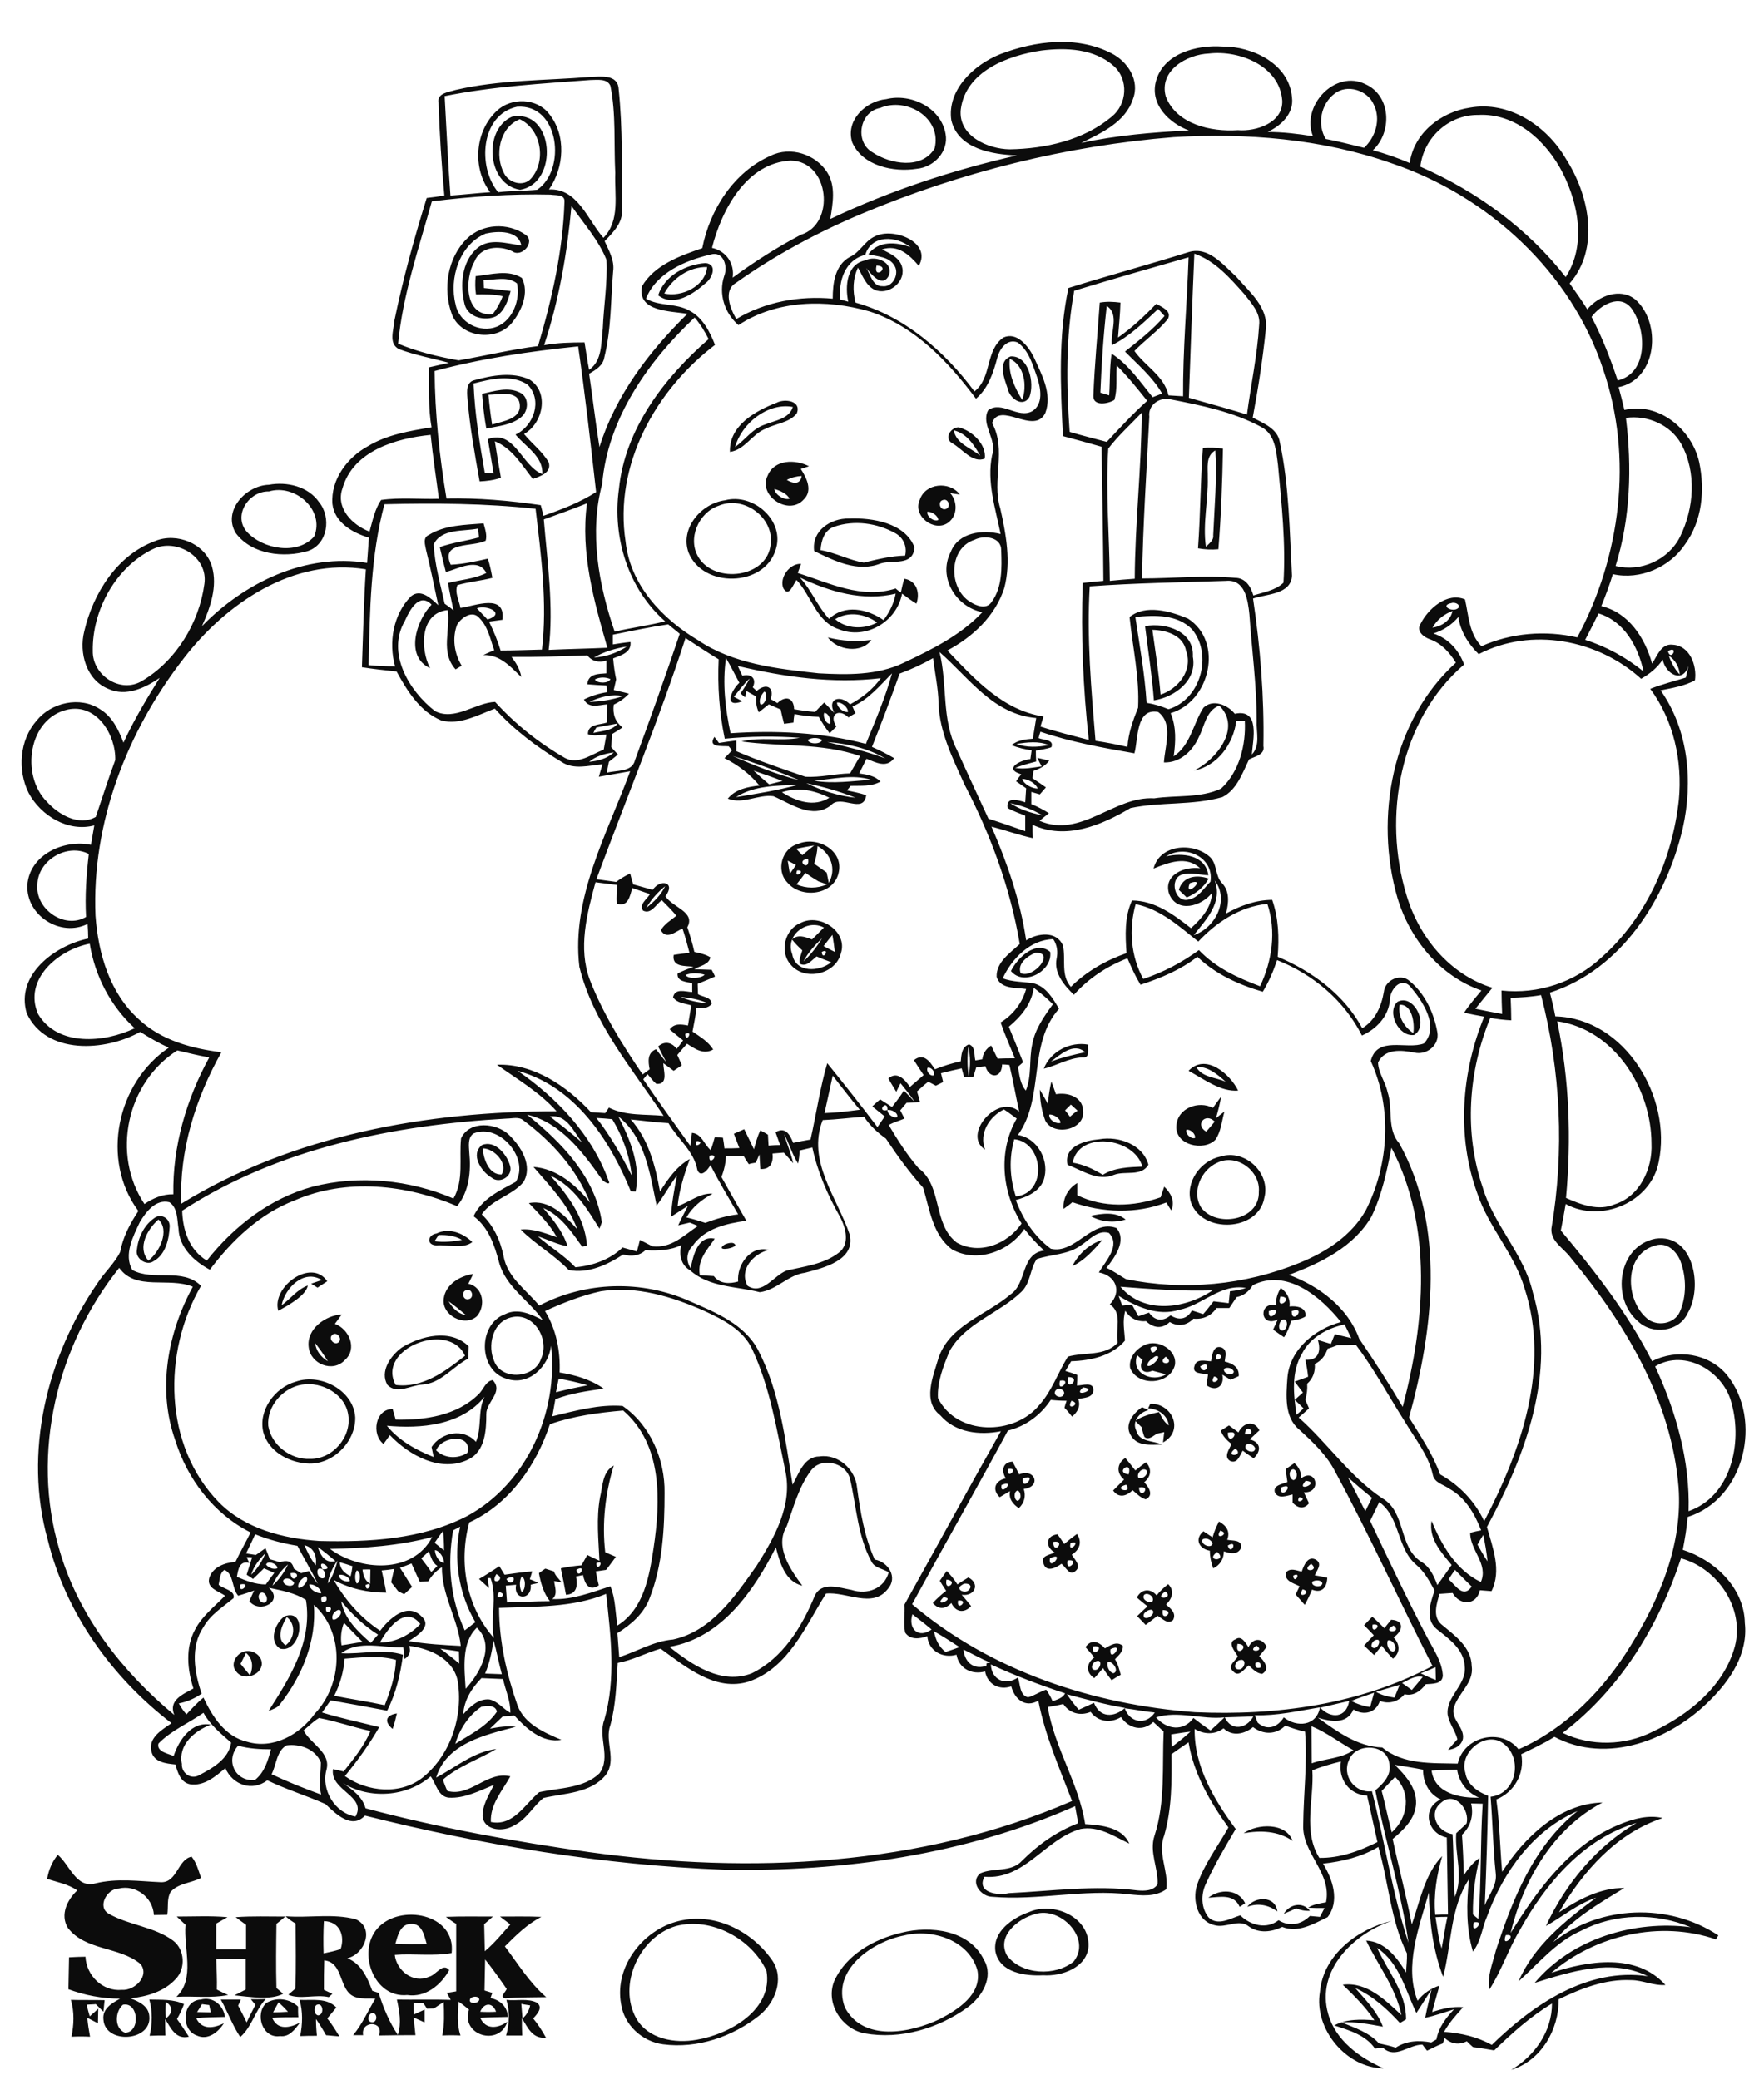 <?xml version="1.0" encoding="utf-8"?>
<!-- Generator: Adobe Illustrator 21.0.2, SVG Export Plug-In . SVG Version: 6.00 Build 0)  -->
<svg version="1.2" baseProfile="tiny" id="Layer_1" xmlns="http://www.w3.org/2000/svg" xmlns:xlink="http://www.w3.org/1999/xlink"
	 x="0px" y="0px" viewBox="0 0 580 684" overflow="auto" xml:space="preserve">
<path fill="#0C0C0C" d="M171.4,658.9c0.1,1.6,0.3,3.2,0.4,4.8c1.3-1.1,2.2-2.6,2.5-4.3C173.6,659.3,172.1,659.1,171.4,658.9
	 M166.5,657.6c3.3,0.4,7-0.6,10,0.9c2.2,1.6,0.1,3.8-1.2,5.2c1.6,1.9,3,4.1,4.2,6.3c-4.4,0.5-6-3.3-7.9-6.4c0,1.9,0,3.8,0.1,5.7
	c-1.8,0-3.5,0-5.3,0C167.5,665.5,167.7,661.5,166.5,657.6 M104,659.3c-0.9,0.9-0.8,3.1,0.6,3.4C106.8,662.5,106.2,658.1,104,659.3
	 M98.5,657.6c4.1,0.2,8.9-0.8,12.1,2.5c-1,1.2-2,2.4-3,3.6c1.5,1.8,2.7,3.8,4,5.9c-1.5-0.1-3-0.3-4.4-0.4c-1-1.8-2.1-3.6-3.3-5.3
	c0,1.8,0.1,3.6,0.3,5.5c-1.8,0-3.7,0-5.5,0.1C99.5,665.5,99.6,661.4,98.5,657.6 M91.6,658.4c-0.6,1.1-1.2,2.1-1.8,3.3
	c1.6,0,3.3-0.1,4.9-0.2C93.7,660.4,92.7,659.4,91.6,658.4 M87.6,658.6c3.4-2,7.6-1.4,10.4,1.2c0,0.9,0,2.6,0.1,3.5
	c-2.9,0-5.8,0-8.6,0.2c1.8,4.2,5.8,3.3,9.1,1.6c-1.6,2.2-3.5,4.8-6.5,4.4C86.2,670.4,83.7,662.1,87.6,658.6 M72.6,657.5
	c2.2,0,4.4,0,6.6,0c-0.2,0.5-0.7,1.5-0.9,2c1,1.8,1.9,3.7,2.8,5.5c0.9-1.9,1.9-3.9,2.9-5.8c-0.4-0.4-1.1-1.3-1.5-1.8
	c1.2,0,3.7,0,4.9-0.1c-3.5,3.7-4.5,9.1-8.4,12.5C76.5,666.1,74.9,661.6,72.6,657.5 M66.4,659c-0.5,0.9-1,1.7-1.6,2.6
	c1.5,0,3,0.1,4.5,0.1c-0.1-0.6-0.4-1.8-0.5-2.4C68.1,659.2,66.9,659.1,66.4,659 M64.7,669.3c-5.4-1.9-4.8-11.5,1.3-11.8
	c4-1.1,7.4,1.8,8,5.7c-3.2,0.1-6.4,0.1-9.5,0.4c1.9,4,5.8,3.3,9.1,1.7C71.8,668.2,68.3,671,64.7,669.3 M54.5,658.3
	c-0.1,1.8-0.1,3.6,0,5.4C56.8,662.1,57,659.7,54.5,658.3 M49.1,657.5c3.8,0.1,7.9-0.2,11.4,1.5c-0.6,1.7-1.4,3.3-2.3,4.9
	c1.4,1.9,2.6,3.8,3.9,5.8c-4.3,1-5.9-2.8-7.8-5.8c0,1.8,0,3.6,0.1,5.4c-1.7,0-3.5,0-5.2,0.1C50.1,665.5,50.2,661.3,49.1,657.5
	 M23.3,657.6c3.7,0.1,7.4,0,11.1,0.1c-0.1,0.9-0.3,2.9-0.4,3.8c-0.8-0.8-1.7-1.7-2.5-2.5c-0.8,0.1-2.3,0.1-3,0.2
	c0.3,1.3,0.6,2.5,1,3.8c0.7-0.6,2.1-1.8,2.8-2.5c0,1.6-0.1,3.2-0.1,4.8c-1.1-0.6-2.3-1.2-3.5-1.8c0.2,2.1,0.5,4.1,0.9,6.2
	c-2-0.1-4.1-0.1-6.1,0C24.3,665.8,24.5,661.6,23.3,657.6 M297.3,636.4c-10.5,2-24.1,11.4-19.5,23.7c6,11.4,21.6,8.4,31.2,3.8
	c6-3.1,13.8-8.1,12.4-15.9C318.7,638,306.6,634.1,297.3,636.4 M296.4,635.5c9.5-2.4,22.4-0.9,27.1,8.9c3.4,5.7-0.7,12.3-5.4,15.7
	c-9.6,6.9-22,10.6-33.8,8.5c-7.5-1.4-13-9.9-10-17.2C278.3,642.6,287.5,637.6,296.4,635.5 M434,654.9c1.1-12.2,12.5-20.7,23.7-23.3
	c-12.6,4.1-25.1,16.3-21,30.6c2.4,8.7,10.3,14.4,18.2,17.9C442.7,680,431.9,667.2,434,654.9 M222.3,633.3
	c-12,3.5-19.3,19.3-13.1,30.4c3.9,6.8,12.7,8.3,19.9,7c10.8-1.8,25.2-9.9,22.9-22.7C247.1,637.5,233.9,630.3,222.3,633.3
	 M224.4,631.4c11.5-2.3,23.4,4.1,29.7,13.5c3.8,6,0.7,13.6-4.4,17.8c-8.8,7-20.4,11-31.7,9.5c-6.8-0.9-12.8-6.3-13.8-13.3
	C201.9,646.3,212,633.7,224.4,631.4 M130,639.1c3.4,0.2,6.9,0.2,10.3,0.1c-0.8-2.7-1.5-6.8-5.2-6.6
	C131.6,632.7,130.8,636.4,130,639.1 M124.1,634.1c7.3-8.3,25.9-4.9,24.4,8.1c-6.1,1.1-12.5,0.1-18.7,0.6c0.6,5.2,6.1,9.5,11.2,7.2
	c2.4-0.5,4.5-4.8,6.7-2.2c-2.7,4.9-7.8,9.1-13.8,8.2C122.9,657.1,117.3,641.8,124.1,634.1 M122,664.9c1.8,0.5,2.4-2.3,0.8-3
	C121.3,661.6,120.3,664.5,122,664.9 M157.9,661.5c1.7,0.1,3.5,0.1,5.2,0C162,658.3,159.1,658.5,157.9,661.5 M154.7,657.1
	c-1.2,1.9,2.6,2,2.9,0.4C157.4,656.2,155.4,656.4,154.7,657.1 M106.5,631.7c-0.2,3.5-0.2,7.1-0.1,10.6c1.9-0.4,3.8-0.8,5.6-1.4
	C113.5,636.5,111.7,631.8,106.5,631.7 M93.9,630.1c7.7,0.6,15.6-1,23.1,1c6.3,2.9,2.9,11.5-2.8,12.8c4.6,1.8,6.6,6.4,8.2,10.7
	c0.5,0.2,1.6,0.5,2.1,0.7c1.5,4.8,3.5,9.6,6.3,13.8c1.3-3.8,0.5-7.9-0.3-11.6c5.9,0.1,11.8-0.1,17.7,0.1c-0.3-0.6-1-1.8-1.3-2.3
	c0.8-0.1,2.4-0.4,3.1-0.5c0-7.4,0-14.8,0-22.2c-1.2-0.7-2.3-1.5-3.4-2.3c5.1-0.2,10.3-0.1,15.5-0.1c-1,0.8-1.9,1.7-2.9,2.5
	c0.1,2.9,0.1,5.9,0.2,8.9c3.1-2.6,5.7-5.8,8.4-8.8c-1.1-0.9-2.3-1.7-3.4-2.6c4.5,0,9.1-0.1,13.6,0.1c-4.7,2.4-8.4,6.1-12,9.7
	c4.3,5.7,8.1,12,13.6,16.7c-4.5,0.1-9,0-13.4,0.4c-2.1-0.4,0-2,0.4-3.1c-2.3-3.3-4.6-6.6-7.1-9.7c-0.1,3.4-0.1,6.8-0.2,10.2
	c0.6,0.2,1.9,0.6,2.6,0.8c-0.2,0.4-0.5,1.3-0.6,1.7c3.2,0.7,5.5,2.8,5.7,6.2c-3.1,0.1-6.1,0.1-9.1,0.3c1.8,4,5.8,3.5,8.9,1.3
	c-2.6,8.2-15.4,4.5-12.6-4c-1.1-0.9-2.2-1.8-3.4-2.6c-0.3,3.7-0.6,7.5,0.6,11.1c-2-0.1-4-0.1-6,0c0.8-3.6,0.6-7.3,0.5-11
	c-1.1,0.7-2.2,1.4-3.2,2.1c-0.8,0-1.6,0.1-2.3,0.1c-0.3-0.5-0.9-1.4-1.2-1.8c-0.8,0-2.4-0.1-3.2-0.1c0,1,0,2.9,0.1,3.8
	c0.9-0.4,2.6-1.2,3.5-1.6c0,1,0,3.1,0,4.2c-0.9-0.4-2.7-1.2-3.6-1.6c0.2,1.9,0.4,3.9,0.6,5.8c-4,0-8,0-12,0.1c1.8-4.9-6.1-5-5.2-0.1
	c-1.1,0-2.2,0-3.3,0c3-3.6,4.9-8,7.3-12c-2.9-0.2-6.5,0.5-8.7-1.9c-3.1-3.3-2.5-10.1-8.1-10.7c-0.1,3.2-0.1,6.4-0.1,9.7
	c0.7,0.3,2.1,1,2.8,1.3c-0.3,0.3-0.9,0.8-1.2,1.1c-4.3-1-9.5,0.9-13.3-0.8c0.6-0.5,1.7-1.5,2.3-2c0.3-7.1,0.1-14.3,0.1-21.4
	C96,631.8,94.9,631,93.9,630.1 M58.1,630.2c5.6,0,11.1-0.3,16.7,0.2c-1.2,0.7-2.5,1.4-3.7,2.1c0,2.8,0,5.7,0,8.5c3.3,0,6.5,0,9.8,0
	c0-2.7,0-5.4,0-8.1c-0.9-0.6-2.6-1.9-3.4-2.5c5.4-0.4,10.9-0.2,16.3-0.2c-0.9,0.8-1.9,1.6-2.9,2.4c-0.1,7-0.2,14,0,21.1
	c0.6,0.5,1.7,1.4,2.2,1.9c-4.2,2.2-10.9,1-16,0.5c0.9-0.5,2.8-1.4,3.7-1.9c0-3.4,0-6.8,0-10.1c-3.2,0-6.5,0-9.7,0.1
	c0.1,3.3,0.3,6.7,0.2,10c0.9,0.5,2.8,1.4,3.7,1.8c-5.6,1.1-11.3,0.3-17,0.6c6.3-5.9,2.3-16,3-23.7C60.1,632.1,59.1,631.1,58.1,630.2
	 M340.3,629.4c-5.6,1.5-12.7,7.2-9.2,13.6c4.8,6.4,15.9,6.9,21.9,2C359.1,637.4,348.6,626.7,340.3,629.4 M338.4,628.7
	c8-3.5,19.9,1.6,19.5,11.3c-0.5,7-8.8,9.9-14.9,9.5c-5.9,0.3-14.3-0.8-15.7-7.8C326.3,635.1,333,630.6,338.4,628.7 M422.1,629.3
	c1.9-3.2,6.2-4.1,8.6-1c-1.6,0.1-3.1-0.2-4.5-0.8C424.9,628.1,423.5,628.7,422.1,629.3 M410.1,627c2.6-3.5,9.2-3.7,9.9,1.5
	C416.9,626.3,413.6,625.7,410.1,627 M397.3,624c3.8-3,9.8-2.9,12.1,1.8c-0.4,0.3-1.3,0.9-1.8,1.2C405.7,622.6,401,623.8,397.3,624
	 M40.4,659.2c-2.6,2.3-2.9,7.7,0.7,9.2C46.3,668.3,45.6,658.1,40.4,659.2 M15.5,617.8c0.5-2.9,1.6-5.6,3.5-7.9
	c3.9,3.2,6,11.1,12.3,9.4c7.2-1.8,14.5-0.7,21.7-0.4c5.3,0.1,5.4-7.5,10-8.4c1.6,2,2.3,4.6,3.1,7c-3.2,1.7-7.5,1.7-10,4.6
	c-1.3,2.2-0.7,5-1.1,7.5c-1.5,0-2.9,0.1-4.4,0.1c-0.3-5.8-6-10.1-11.6-8.7c-3.8,0-7.2,6.1-3.2,8.3c6.7,3.8,14.9,4.2,21.1,8.8
	c3.9,2.9,4.2,9.2,0.9,12.6c-3.8,4.2-9.5,5.8-14.9,6.4c2.7,1,6,2.5,6.2,5.9c0.8,8.3-14.6,9.3-15.1,1c-0.4-3.5,2.9-5.4,5.5-6.8
	c-5.8,0-11.6-1.1-17-3.1c0.1-3.5,0.1-7,0.2-10.5c1.8-0.1,3.6-0.2,5.4-0.2c0.3,6.2,5.6,11.5,12,10.9c4.2,0.3,9.2-4.6,6.1-8.5
	c-6.9-5.8-18.1-4.3-23.9-11.9c-2.6-4.3-0.2-9.2,3.1-12.3C22.4,619.5,18.8,618.9,15.5,617.8 M408.9,602.8c4.5-3.2,13.9-3.6,16.1,2.5
	C420.2,602,414.5,601.8,408.9,602.8 M129.1,568.5c-2.8-2.3-2.4-4.5,1.4-5.1C130.1,565.1,129.7,566.8,129.1,568.5 M80.9,543.5
	c-0.6,1.2-1.2,2.4-1.8,3.6c1,1.3,2.1,2.5,3.1,3.8C83.3,548.2,83.2,545.4,80.9,543.5 M79.4,543.4c2.7-1.5,6.7,0.4,6.7,3.7
	c-0.2,3.9-6.3,5.8-8.5,2.4C75.8,547.5,77.4,544.4,79.4,543.4 M364.2,546.5c-0.4,1.4,0.5,3.4,1.9,3.7
	C368.2,549.5,365.8,546,364.2,546.5 M360.3,546.3c-1.1,0.3-2,2.6-0.4,2.8C361.8,549.4,362.8,545.2,360.3,546.3 M365.1,542.3
	C364.6,547.3,370.2,539.8,365.1,542.3 M359.4,541.4C358.7,545.9,364.1,540.7,359.4,541.4 M356.9,541.6c2-2.8,4.4-1.8,6.4,0.4
	c1.8-1,3.9-2.5,5.9-0.8c0.1,1.9-1.4,3.1-2.6,4.4c1,1.5,1.4,3.3,1.9,5.1c-0.8,0.4-2.3,1.3-3,1.8c-1-1.3-2-2.6-2.8-4
	c-0.9,1.1-1.9,2.2-2.9,3.3c-2.9-1.9-2.6-4.9,0-6.8C358.8,543.7,357.8,542.6,356.9,541.6 M412.8,546.8c-0.2,1.4,0.3,1.9,1.7,1.5
	C414.7,546.8,414.1,546.3,412.8,546.8 M407.5,545.9c-1.2,0.3-2.2,2.7-0.5,3C409.2,549.4,410.3,545,407.5,545.9 M413.1,541.1
	C409.5,543.5,416.4,543.2,413.1,541.1 M406.9,540.5C405.8,545.7,411.8,540.8,406.9,540.5 M407,544.7c-0.9-1.7-3.7-4.7-0.7-5.7
	c1.9-1.4,3.3,1.3,4.2,2.6c1.5-3.1,4.4-3.2,6-0.1c-0.8,1-1.6,2.1-2.5,3.1c1.7,1.5,3.7,4.2,1,5.8c-1.9-0.2-3.1-1.6-4.4-2.8
	c-1.5,1.1-3.2,4.1-5.1,2C403.4,547.8,406.1,546.2,407,544.7 M456.3,539.4c-0.5,1.3,0.2,3.4,1.7,3.7C460,542.4,458,538.8,456.3,539.4
	 M452.2,539.3c-1,0.3-2,2.3-0.5,2.6C453.3,542.1,454.5,538.4,452.2,539.3 M458.2,534.5C453.6,536.9,461.5,537.1,458.2,534.5
	 M451.3,534.2C450.7,538.2,455.3,533.6,451.3,534.2 M448.5,534.4c0.9-0.9,1.8-1.9,2.7-2.8c1.4,1.2,2.7,2.5,4,3.8
	c0.7-1,1.5-1.9,2.2-2.8c4.5,0.2,3.9,3.7,0.8,5.8c2.1,2.2,2.3,5-0.2,7c-1.3-1.3-2.6-2.8-3.7-4.3c-0.8,1-1.6,2.1-2.5,3.1
	c-1.1-1-2.2-2.1-3.3-3.1c1-1.1,2.1-2.3,3.2-3.4C450.7,536.6,449.6,535.5,448.5,534.4 M94.3,531.7c-1.6,2.7-3.6,7.1-0.4,9.3
	C96.9,538.8,97.4,534.1,94.3,531.7 M93.5,531.5c7.9-3,5.5,12.3-1.4,10.6C88.2,539.6,90.5,533.7,93.5,531.5 M382.3,529.4
	C381.6,533.9,386.9,529.5,382.3,529.4 M378.5,529.3c-1.1,0-3.1,1.2-2.3,2.5C377.5,532.9,380.6,529.9,378.5,529.3 M376.2,524.4
	c-1,1.5,1.5,2.9,2.7,2.2C379.8,525.2,377.4,523.4,376.2,524.4 M383.2,523.3C378.8,526.2,386.3,525.9,383.2,523.3 M380.3,524.6
	c1.1-1.4,2.4-2.6,3.8-3.7c2.2,2.2,1.3,4.8-0.7,6.7c1.5,1.3,3.5,2.8,2.3,5.1c-1.9,1.6-3.5-0.6-5.1-1.4c-1.3,1-2.6,2-3.9,3
	c-1-1-1.9-2-2.8-2.9c1.1-1.1,2.3-2.2,3.4-3.2c-1.2-1-2.4-1.9-3.5-2.9C375.3,522.4,378.3,522.2,380.3,524.6 M315,526.3
	C314.4,530.3,319,525.8,315,526.3 M310.2,525.2C306.5,529,314.7,525.5,310.2,525.2 M316.4,521.1c-2.8,1.5,1.3,3.4,2.4,1.4
	C320,521,317.4,520.2,316.4,521.1 M311.2,519.4C310.3,524,315.6,519.8,311.2,519.4 M309,519.8c0.8-1.1,1.5-2.2,2.3-3.2
	c1.3,1.3,2.5,2.8,3.5,4.4c1.2-0.8,2.4-1.6,3.6-2.3c4,2.1,2.1,6.3-2.2,5.7c1.1,1.2,2.1,2.5,3.1,3.7c-2.3,2.5-5.1,2-6.5-1
	c-2,2.1-4.2,2.2-6.1,0c1.4-1.5,2.8-2.8,4.4-4C310.3,521.9,309.6,520.8,309,519.8 M428.3,522.6C426,526.2,432,523.6,428.3,522.6
	 M431.5,520.1c-0.6,1.6,3.1,2.2,3.3,0.5C434.3,519.4,432.4,519.5,431.5,520.1 M425.2,518.1C425.5,521.4,428.2,516.5,425.2,518.1
	 M431.1,514.2C427.1,517.1,434.4,516.9,431.1,514.2 M428,516.8c0.7-2.1,2.1-5.6,4.9-3.8c1.9,1.4,0,3.4-0.6,5
	c1.4,0.2,2.8,0.5,4.1,0.8c-0.1,3.2-1.8,5.2-5,3.9c-0.7,1.7-1.5,3.4-2.4,5c-1-1.1-2-2.3-3-3.4c0.4-0.9,0.9-1.8,1.3-2.7
	c-1.9-1-5.1-1.7-4.5-4.5C424.2,515.4,426.2,516.4,428,516.8 M351,513.1C350.2,517.8,355.6,512.4,351,513.1 M345.2,512.4
	C344.6,517.2,350.7,509.8,345.2,512.4 M352,507.4C351,511.4,356.1,506,352,507.4 M346.3,507C346.4,511.7,350.7,506.2,346.3,507
	 M346.8,510.5c-3.1-1.8-3.1-5.5,0.9-6c0.8,1.1,1.5,2.1,2.2,3.2c1.4-1.2,2.8-2.3,4.2-3.3c1.8,2.6,0.9,5.2-1.7,6.8
	c0.9,1.6,3.3,3.7,1.2,5.4c-1.9,1.8-3.2-1.4-4.6-2.4c-1.7,1.3-5,3-5.9-0.1C342,511.5,345.2,511.3,346.8,510.5 M400.2,510.3
	C395.8,513.5,404,513.5,400.2,510.3 M403.7,508.2C404.7,511.9,407.3,506,403.7,508.2 M395.4,506.2c-0.8,1.7,3,3.2,3.3,1.3
	C398.3,506.3,396.5,505.4,395.4,506.2 M401.2,503.3C399,506.9,404.9,504.2,401.2,503.3 M398.7,505.5c0.5-1.8,1.2-3.5,2.1-5.2
	c2.4,1.3,3.8,3.3,2.7,6c1.8,0.4,4.9-0.1,4.6,2.6c-1.1,2.5-3.7,1.9-5.7,1.2c0,2.5-1.2,4.5-3.5,5.6c-0.7-1.9-1.1-3.8-1.1-5.8
	c-3.5-0.6-5.2-3.8-2.1-6.4C396.6,504.2,397.7,504.8,398.7,505.5 M189.5,516.2C190.2,519.9,193.2,514,189.5,516.2 M196.1,514
	C196.1,517.4,199.2,512.6,196.1,514 M197.3,492.3c0.9-3.6,0.7-8.3,4.5-10.4c-2.8,9.2-3.9,18.9-2.8,28.5c1.1,0.5,2.3,1,3.5,1.5
	c-1.1,1.5-2.1,2.9-3.2,4.3c-1.1,0.2-2.3,0.3-3.4,0.5c0.3,1.5,0.6,3.1,1,4.6c-3.2,2.1-4.6-0.4-5.2-3.4c-0.6,0.1-1.8,0.4-2.3,0.5
	c0.6,2.9,0.3,5.8-3.3,6c-0.5-2.9-1.1-5.8-1.7-8.7c2.3-0.5,4.5-0.8,6.8-1c0.6-1.1,1.3-2.3,1.9-3.4c1.3,0.6,2.6,1.3,4,1.9
	C196.8,506.3,196,499.3,197.3,492.3 M427.2,492.3C425.5,495.1,430.5,492.7,427.2,492.3 M421.2,489.1
	C420.8,493.9,426.4,487,421.2,489.1 M429.3,486.9C425.6,491.1,434.5,487.4,429.3,486.9 M425.2,483.1c-1.7,0.3-1.4,3.2,0.1,3.6
	C426.8,486.3,426.7,483.4,425.2,483.1 M422.7,483.1c0.7-0.5,2.2-1.5,2.9-2c1.5,1.3,2.3,3,2.2,5c5-3.7,7,4.9,0.9,4.6
	c0.6,1.2,1.1,2.4,1.7,3.6c-1.7,2.1-3.7,1.6-5.4-0.2c0-0.7,0-2,0-2.7c-1.9,0.4-4.6,1.6-5.8-0.6c-0.8-2.5,2.6-2.8,4.1-3.5
	C423.1,485.8,422.9,484.4,422.7,483.1 M334.5,493.5c1.5-0.3,1.3-2.9,0.1-3.4C333.3,490.4,333.3,493,334.5,493.5 M329.3,488.3
	C328.6,492.5,334.4,486.2,329.3,488.3 M336.3,486.2C335.9,491,341.6,484,336.3,486.2 M331.5,483C330.8,487,335.4,482.4,331.5,483
	 M330.7,486.1c-1.5-2.4-1.1-5.3,2.2-5.5c0.8,1.4,1.5,2.8,2.2,4.2c5.3-2.1,7.4,4.1,1.5,4.8c0.8,2.3,0.2,4.6-1.6,6.3
	c-2-1.3-3.4-3.1-2.9-5.6c-1.1,0.7-2.3,1.3-3.4,2C326,489.7,327.3,486.8,330.7,486.1 M374.5,489.1C374.7,493.7,379,488.3,374.5,489.1
	 M370.3,488.2C365.3,489.5,372.7,491.5,370.3,488.2 M374.3,485.9c1.3,0.7,3.5-1.1,2.6-2.5C375.5,482.4,373.6,484.6,374.3,485.9
	 M371.1,484.8C372.5,479.7,366.2,484.2,371.1,484.8 M369.6,486.5c-2.6-2.1-2.4-5.3,0.4-7.1c1.1,1.3,2.2,2.7,3.3,4.1
	c1.1-0.9,2.3-1.8,3.5-2.7c2,2.2,1.7,4.7-0.6,6.6c1.5,1.5,3.3,4.3,0.5,5.6c-1.7-0.5-3-1.9-4.3-3c-2,2-4.6,2.7-6.4,0.1
	C367.2,488.9,368.4,487.7,369.6,486.5 M406.2,476.3C402.1,479.3,409.4,478.9,406.2,476.3 M409.6,475.2c-0.9,1.7,2.9,3.2,3.1,1.1
	C412.4,475,410.6,474.3,409.6,475.2 M403.7,471.1C403.7,476.1,408.7,469.9,403.7,471.1 M409.3,471.6
	C413.9,472.3,409.7,467.1,409.3,471.6 M407.2,471c1.5-3.2,5.1-4.2,6.9-0.7c-1.1,1-2.1,2-3.2,3c3.7,0.9,3.9,3.8,1.3,6.2
	c-1.2-0.8-2.4-1.6-3.6-2.5c-1,1.6-1.7,4.4-4.1,3.4c-2.3-1.4-0.3-3.8,0.4-5.6c-1.5-1.2-2.9-2.6-3.5-4.4c0.7-0.4,2-1.3,2.7-1.7
	C405.1,469.5,406.2,470.2,407.2,471 M375.5,462.7c0.7,0.3,1.4,0.6,2.1,1c-2.9,0.6-5.5,3.7-4,6.7c1,3.9,5.6,3.2,8.4,4.6
	c-3.5,0-8,0.7-10.1-2.9C369.5,468.5,372.6,464.7,375.5,462.7 M377.5,463.1c0.2-0.4,0.5-1.1,0.7-1.5c7.2-0.3,11.3,8.9,4.2,12.7
	c0.1-0.8,0.3-2.6,0.4-3.4c-0.6,0.1-1.7,0.4-2.3,0.5c-1.3,0.6-2.7,2.3-4.2,1.1c-0.4-1-0.7-2.1-0.9-3.2c-0.5-0.5-1.6-1.5-2.1-2.1
	c2.3-1.6,5.1-2.3,7.8-2.9c0.8,1.6,1.6,3.3,3.2,4.4C383.9,465.4,380.9,463.2,377.5,463.1 M143.4,476.9c2.8,2.7,7.1,2.9,10.3,0.8
	C155.4,471.3,145.2,472.1,143.4,476.9 M127.2,468.8c4,4.9,9.6,8,15.4,10.3c-0.2-0.8-0.5-2.4-0.7-3.3c3.2-4.9,10.5-6.3,14.6-1.7
	c2-4.8,0.5-10.1,2.8-14.8C151.6,468.8,138.3,469.8,127.2,468.8 M157.4,458.4c1.6-1.5,2.2-4.2,4.6-4.6c3.7,3.9-2.2,7.2-2.1,11.2
	c0,5.4-0.4,12.2-5.9,14.9c-9.1,4.4-19.4-1.3-25.8-8c-0.7,1-1.4,1.9-2.1,2.9c-4.1-3.2-2.7-11.5,3-11.5c0.3,1.2,0.7,2.3,1,3.5
	C139.7,467,150.3,465.5,157.4,458.4 M99.3,455.3c-6.3,1-11.6,7.1-11.1,13.5c1,6.4,7.4,11.2,13.7,10.9c7.4,0.2,13.8-7.2,12.6-14.5
	C113.5,458.4,105.8,454.2,99.3,455.3 M97.3,454.3c8.1-2.8,18.9,2.8,19.5,11.7c0.2,8.2-7.6,15.9-15.9,15.2c-6.1-0.4-12.6-4-14.3-10.2
	C84.8,463.8,90.4,456.2,97.3,454.3 M399.2,452.6C397,456.2,402.9,453.5,399.2,452.6 M402.5,450.1c-0.6,1.5,2.9,2.7,3.2,0.9
	C405.2,449.8,403.4,449.4,402.5,450.1 M394.6,449.3C396.3,453.2,398.8,446.7,394.6,449.3 M400.3,445.2
	C397.9,448.8,404,446.1,400.3,445.2 M398.2,447.6c0.3-1.9,0.7-5.5,3.5-4.5c2,0.9,1.1,3,1,4.6c2.5,0.6,4.8,1.8,4.6,4.8
	c-0.7,0.3-2,0.9-2.7,1.2c-0.9-0.6-1.8-1.1-2.7-1.7c0.8,3.7-2,5.8-5.2,3.5c0.1-0.9,0.4-2.6,0.5-3.5c-1.8-0.6-5.5,0-4.4-3
	C393.5,446.6,396.5,447.6,398.2,447.6 M383.3,446.1C379.7,448.9,387,449,383.3,446.1 M379.8,446c-1,0.8-2.7,1.7-2.5,3.1
	C378.7,449.8,382.7,445.2,379.8,446 M373.9,445.6c-2.2,6,5,9.1,9.5,6.3c-1.5-0.4-3-0.8-4.5-1.2c-2.9,1.4-4.7-0.7-3.2-3.5
	C375.2,446.8,374.3,446,373.9,445.6 M378.3,443.1C378.3,447.5,382.9,441.3,378.3,443.1 M376.3,442.3c4.3-2.2,10.9,1.6,10,6.6
	c-1.7,6.5-12.1,7.1-14.7,1C371,446.7,373.4,443.6,376.3,442.3 M130.1,455.4c8.9,1.1,16.2-4.4,22.8-9.6
	C147.7,434.1,123.6,443.5,130.1,455.4 M132.1,443.1c6.4-3.9,16-6.3,22-0.4c0,1.3-0.1,2.7-0.1,4c-5.2,2.7-9.1,8.3-15.3,8.6
	c-3.7,0.2-8.1,3.3-11.3,0.1C124.8,451,128.4,445.8,132.1,443.1 M103.6,441.6c0.3,2.6,2,4.7,4.2,6
	C106.5,445.5,105.1,443.5,103.6,441.6 M109.2,439c-1.4,1.3,0.9,3.6,2.2,2.3C112.7,440,110.5,437.6,109.2,439 M101.5,443
	c-0.8-6,5.5-10.5,10.9-10.8c-0.8,1-1.5,2.1-2.3,3.1c4.7,1.7,7.5,8.2,3.3,11.9C109.4,451.5,102.1,448.5,101.5,443 M421.4,434.1
	c-0.9,0.8-1.4,3.2,0.2,3.4C423.7,437.4,423.7,432.8,421.4,434.1 M424.7,431.1C424.7,436,429.9,429.3,424.7,431.1 M417.2,431.1
	C416.8,435.8,422.7,429.2,417.2,431.1 M421,426.3C419.3,431.5,425.9,426.5,421,426.3 M421.1,423.5c2.1,1.5,3.2,3.6,2.9,6.1
	c2.3-0.3,5.7,0.3,5.2,3.3c-1.4,0.9-3.1,1.1-4.7,1.4c-0.5,1.9-1.2,3.7-2.3,5.4c-1.2-0.8-2.4-1.6-3.6-2.5c0.5-1.1,1-2.2,1.5-3.3
	c-5.9,2.7-6.4-5.9-0.5-4.8C419.4,427.1,420.1,425.2,421.1,423.5 M147.5,427.9c1.3,2.3,3.2,4.1,5.8,4.6
	C151.4,430.9,149.5,429.3,147.5,427.9 M153.4,424.2c-1.9,0.4-1.2,3.5,0.7,3C156,426.8,155.3,423.6,153.4,424.2 M145.9,427
	c0.6-4.7,5.4-7.5,9.7-8.1c-0.4,0.8-1.2,2.4-1.6,3.2c4.9,1.1,5.8,7.3,2.8,10.7C152.7,436.5,145.1,432.4,145.9,427 M91.5,431
	c-2.3-7.8,10.8-17.5,16.1-9.7c-0.8,0.5-2.4,1.6-3.2,2.1c-0.7-0.4-1.4-0.9-2.1-1.3c0.9-0.3,2.6-0.9,3.5-1.2
	c-5.9-3.7-12.1,2.6-13.2,8.3c2.9-2.1,5.1-5.2,8.6-6.5C100.7,425.9,94.9,429.2,91.5,431 M238.3,409.2c0.9-0.4,3.1-1.1,3.5,0.3
	C240.8,410.8,235,411.4,238.3,409.2 M352.6,416.3c2-4,5.6-7.3,9.9-8.6C359.6,411,356.6,414.5,352.6,416.3 M544.4,409.5
	c-10.6,2.8-10.1,17.9-2.9,24c3.2,2.8,9,1.9,10.8-2.1c2.3-5.2,2.2-11.5,0.2-16.8C551.2,411.4,548.1,408.4,544.4,409.5 M544.3,407.3
	c12.6-1.8,15.7,16,10.6,24.5c-2.8,6.2-11.8,7.2-16.4,2.6C529.7,426.9,532,409.7,544.3,407.3 M144.2,406.1c-0.3,0.5-1,1.5-1.3,2
	c3,0.5,6,0.1,9-0.4C149.6,406.3,146.9,406,144.2,406.1 M143.5,405.6c4.1-2,8.7-0.2,11.8,2.8c-3,2.4-8.1,0.8-11.8,1.1
	C140.1,409.4,140.6,406,143.5,405.6 M48.8,414.5c3.7-2.8,7.1-10,3.3-13.5C48.5,404.1,45,410.3,48.8,414.5 M50.5,400.7
	c2.2-1.9,5.3-0.3,5.3,2.5c-0.2,4.2-1.3,9.3-5.3,11.5c-2.3,1.7-6.1-0.9-5.5-3.7C45.4,407,47.3,403,50.5,400.7 M358.5,399.8
	c3.7-0.8,8.4-1.5,11.6,1.2C366.2,402.2,362,401.8,358.5,399.8 M349.7,397.5c-0.3-3.5,1.5-6.7,4.5-8.5c0,1,0,3,0,4
	c8.5,4.2,18.6,3.8,27.4,0.7c0.3-0.9,0.9-2.6,1.2-3.5c2.1,2,3.7,4.8,2.3,7.8c-0.4-0.6-1.2-1.9-1.6-2.6c-9.9,3.8-21,3.4-30.9-0.1
	C351.7,396.1,350.7,396.8,349.7,397.5 M400.3,382.3c-5.3,2.3-8.6,9.5-5.4,14.7c4.9,6.8,19.3,4.4,19-5.1
	C414.5,385.1,406.7,379.2,400.3,382.3 M401.3,380.3c8-2.6,16.6,5.4,14.4,13.6c-2,11.1-20.5,11.8-24.1,1.5
	C389.6,388.7,394.8,381.6,401.3,380.3 M158.7,377.6c0.3,3.5,2,8.7,6.2,8.6C167.2,382.7,162.6,377.6,158.7,377.6 M158.5,376.5
	c4.2-1.7,8.2,3.1,9.2,6.8c1.1,3.4-3.4,6.2-6.1,3.9C158.3,385.3,154.5,379.6,158.5,376.5 M352.7,382.3c3.6,0.6,6.8,2.1,9.9,4
	c3.9-2.4,8.5-2.5,13-2.7C373,374,354.7,371.7,352.7,382.3 M361.5,374.6c6.3-1.1,14.3,1.7,16.1,8.4c-2.4,4-7.6,1.9-11.3,3.3
	c-5.3,2.3-10.5-1.5-15.3-3.3C349.7,376.8,356.9,375,361.5,374.6 M390.1,371.5c-0.4,1.4,1.5,3.1,2.8,2.7
	C393.2,372.8,391.3,371.2,390.1,371.5 M396.6,372.1c1-1.1,1.9-2.2,2.8-3.3C396.4,365.7,392.7,369.8,396.6,372.1 M398.8,364.3
	c0.9-1.3,1.8-2.5,2.7-3.7c-0.4,2.4-1,4.7-1.7,7.1c0.7-0.6,2.1-1.7,2.8-2.2c-0.9,3.1-1.1,6.6-3,9.3c-3.9,3.9-13.3,1.7-12.8-4.6
	C387.1,364.3,394.2,361.8,398.8,364.3 M345,366.5c-0.2,1.7,2.2,3.2,3.7,2.7C348.7,367.8,346.4,366.3,345,366.5 M352.1,363.2
	c-0.6,0.6-1.3,1.3-1.9,1.9c0.4,0.5,1.2,1.5,1.6,2.1c0.8-0.7,1.6-1.4,2.5-2C353.5,364.5,352.8,363.8,352.1,363.2 M344.5,362.9
	c0.3-2.4,0.6-4.9,1.2-7.3c0.5,1.4,1,2.8,1.5,4.2c3.7-0.7,8.7,0.8,8.9,5.2c1,6.5-9.6,8.8-12.4,3.5c-1.2-3.2-1.8-6.7-1.8-10.2
	C342.8,359.8,343.6,361.3,344.5,362.9 M393.3,350.8c1.9,3.5,6.4,3.4,9.7,4.9C400.3,353.3,397.2,350.6,393.3,350.8 M390.8,352.1
	c5.6-5.9,13.6,1,16.3,6.5C401.4,359.1,395.8,354.8,390.8,352.1 M345.5,349.1c3.7-1.4,7.5-2.3,11.3-3.1
	C353,342.6,348.5,346.9,345.5,349.1 M343.2,351.4c2.2-5.7,8.7-9,14.6-7.9c-0.2,1.6,0.7,4.5-1.9,4.2
	C351.3,347.9,347.5,350.4,343.2,351.4 M460.2,330.4c-0.7,3.8,1.5,7.3,4.5,9.3C465.2,336.5,464.3,330.1,460.2,330.4 M459.5,329.4
	c5.4-2.8,10.5,7.7,5.5,10.9C459.9,341.1,455.8,332.8,459.5,329.4 M340.4,313.3c-2.6,1.1-6,3.6-4.8,6.7
	C339.9,321.9,347.2,312.9,340.4,313.3 M332.4,319.3c2.1-4.3,8.2-10.3,12.9-6.3C346.2,319.2,336.7,324.5,332.4,319.3 M270.2,313
	C270.4,316.3,273.2,311.5,270.2,313 M264.2,316.1c2.4-2.2,4.4-4.8,6.1-7.6C268,310.7,265.7,313.2,264.2,316.1 M270.8,311.1
	c1.2,0.6,2.4,1.3,3.7,1.9c-0.2-1.9-0.5-3.7-0.8-5.6C272.7,308.6,271.8,309.8,270.8,311.1 M260.5,313.8c1.1,6.2,8.9,5.8,12.8,2.6
	c-1.6-0.6-3.2-1.2-4.8-1.9c-1.6,1.2-3.3,3.6-5.5,2.4c-0.4-1.5,0.4-2.9,0.8-4.4c-1.2-1.1-2.4-2.3-3.4-3.6c2-1.8,4.4-0.8,6.6,0
	c1.3-1.3,2.6-2.6,3.9-3.9C265.4,302,258,307.5,260.5,313.8 M263.4,303.4c6.2-3.1,15.4,2.9,13.1,10c-1.7,7.1-12.1,9.3-16.6,3.7
	C256.2,312.8,258.1,305.4,263.4,303.4 M391.2,290.4C389,295.9,397.4,288.2,391.2,290.4 M387.6,292.6c1.3-4.5,5.9-5.1,9.8-3.7
	c-1.6,2.9-4.2,4.9-7.2,6.2C389.4,294.3,388.5,293.5,387.6,292.6 M261.9,290.8c3.2,1.4,6.8,1.4,10,0c-0.9-0.3-1.9-0.7-2.8-1
	c-1.5-0.9-2.9-1.8-4.3-2.8C263.9,288.3,262.9,289.5,261.9,290.8 M262.1,286.2C260.8,289.3,265.5,286.1,262.1,286.2 M259,283
	c0.2,1.4,0.5,2.9,0.7,4.3c0.7-1,1.4-1.9,2-2.9C260.9,284,260,283.5,259,283 M265.7,282.4C261.2,282.8,266.4,287,265.7,282.4
	 M268.8,278.2c-0.1,2-0.5,3.9-1.1,5.8c1.4,1,2.7,1.9,4.1,2.9c0.2,0.8,0.5,2.5,0.7,3.4C275.1,285.8,273.2,280.6,268.8,278.2
	 M261.8,279.1c0.7,0.7,1.3,1.4,2,2.1c1.3-1.1,2.6-2.2,3.9-3.2C265.7,278.3,263.7,278.7,261.8,279.1 M262.4,277.5
	c6.1-2.7,14.9,2,13.4,9.2c-1.4,7.6-12.3,9-16.9,3.5C255,286.2,257.1,278.9,262.4,277.5 M272.2,209.6c4.7,1.2,9.5,1.5,14.3,0.8
	C283.3,215,275.3,213.9,272.2,209.6 M378.9,207.1c1,7.1,2.1,14.2,2.7,21.3c5.8-1.9,10.7-8,8.4-14.3
	C389.1,208.9,383.5,207.2,378.9,207.1 M376.5,205.9c6.8-1.3,16.2,1.7,15.7,10c1.5,7.8-5.9,13.3-12.8,14.4
	C378.8,222.2,377.5,214.1,376.5,205.9 M274.6,203.6c3.8,3.3,9.5,3.4,13.8,1.1C284.4,201.8,279,200.9,274.6,203.6 M263,189.9
	c3.8,4.1,5.8,9.5,9.6,13.6c5.1-4.9,12.6-3.3,17.9,0.4c2-2.6,3.4-5.5,4-8.7C283.8,197.8,272.8,194.6,263,189.9 M257.6,193.5
	c-1.5-3.3,1.9-8.3,5.8-8.1c-0.4,1-0.7,2-1.1,3c10.4,3.3,21,8.7,32.2,5.1c0.5,0.5,1.1,0.9,1.7,1.3c0.3-1.5,0.7-3,1.1-4.5
	c4.1,0.6,5.3,4.7,4,8.2c-1.6-1-3.1-2.1-4.7-3.3c-1.7,9.2-11.9,15.3-20.8,11.7c-7.4-2.4-9-11-13.9-16.2
	C260.7,192.3,259.4,196.5,257.6,193.5 M274.3,173.2c-3.3,1.1-4.3,4.6-4.5,7.7c4.9,0.8,9.4,3.3,14.2,4.1c4.5-1.1,9-2.2,13.6-2.3
	c0.7-2.9-0.5-5.8-3.1-7.3C288.5,172,280.9,170.9,274.3,173.2 M267.7,181.2c-0.9-6.7,5.4-10.8,11.4-10.7c7.7-0.3,18.5,1.4,21.6,9.5
	c-0.5,6.3-7.2,4-11.2,5.3C282,188.3,274.3,184.4,267.7,181.2 M236.3,166.3c-6.6,2.2-10.4,10.9-6.6,17c5.4,8.8,22.7,6.7,23.7-4.4
	C254.5,170.1,244.5,162.8,236.3,166.3 M238.4,164.5c9.3-2.5,19.9,6.8,16.6,16.4c-3.9,12.2-23.9,12.5-28.6,0.8
	C223.5,173.7,230.6,165.5,238.4,164.5 M304.9,168.3c-0.2,1.6,2.1,3.3,3.6,2.7C308.5,169.6,306.3,168.1,304.9,168.3 M310.1,164.4
	c-1.9,0.4-1.1,3.5,0.8,3C312.8,166.9,311.9,163.8,310.1,164.4 M302.4,164.4c1.8-5.6,9.8-6.3,13.2-1.8c-0.8-0.1-2.4-0.3-3.2-0.5
	c2.5,2.8,2.5,7.5-0.7,9.8C307.2,175.1,300,169.7,302.4,164.4 M88.4,161.6c-6.5-0.2-11.9,7.8-7.3,13.2c5.2,5.8,16.7,7.9,22.2,1.6
	C106.9,167.7,97,159,88.4,161.6 M88.4,159.4c5.9-1.1,12.9,0.5,16.5,5.7c4.1,5,2.9,13.9-3.7,16.1c-7.9,2.3-18.3,1.2-23.6-5.8
	C73,168.1,80.8,159.6,88.4,159.4 M254.6,160.8c0.3,1.9,3.1,3.7,5,3.2C258.9,162.4,256.3,161.2,254.6,160.8 M258.7,157.8
	c2,1.2,4.4,1.7,4.9-1.3C261.9,156.6,260.2,157,258.7,157.8 M252.4,156.4c2.2-5.4,9.1-5.4,13.6-3.1c-0.7,0.2-2,0.7-2.7,0.9
	c1.9,2.9,4,7.1,1,10C259.4,169.8,249.1,163,252.4,156.4 M397.1,157c0.2,7.6-1.7,15.2-0.6,22.8c1-1.1,2.6-2,2.4-3.8
	c0.4-9.3,1.3-18.6,0.7-27.9C396.3,150,397.2,153.9,397.1,157 M395.5,147.3c2.2-0.2,4.4-0.1,6.6,0.2c-0.2,11-0.6,22.1-1.5,33.1
	c-2.2,0.2-4.5,0.1-6.7-0.3C394.7,169.4,394.7,158.3,395.5,147.3 M313.6,141.5c0.8,4.4,5.6,5.8,8.7,8.3
	C320.3,146.4,317.9,142.5,313.6,141.5 M315.2,140.5c4.4,1.1,9.2,5.6,8.6,10.3c-4,1.6-7.3-3.1-10.6-5
	C310.3,144.3,312.5,140.5,315.2,140.5 M241.7,147c3.3-2.4,5.8-6.1,9.8-7.4c3.4-1.4,7.9-1.8,9.2-5.8
	C252.5,132.3,243.9,139.1,241.7,147 M255.4,132.4c2.7-1.4,8.2-0.6,6.6,3.5c-2.4,3.1-6.8,3.3-10.1,5c-4.6,1.7-6.9,7-11.9,7.7
	C239.7,139.9,248.4,135.1,255.4,132.4 M160.6,129.8c0.3,3.3,0.7,6.6,1.2,9.8c3.5-1.1,9.6-1.8,9.1-6.6
	C170.4,128.1,164,129.8,160.6,129.8 M158.5,129.5c4-0.9,8.6-2.4,12.5-0.4c3.1,1.5,2.8,6.2,0.3,8.1c-3.2,2.6-7.5,2.9-11.4,3.7
	C159.2,137.1,158.8,133.3,158.5,129.5 M155.7,126.1c0.4,9.9,2,19.7,3.7,29.4c0.7,0,2.1,0.1,2.9,0.2c-0.6-3.8-1.3-7.6-1.9-11.3
	c8.8-3.3,11,8.7,17.9,11.5c0.4-5.8-5.5-9-8.8-13c6-2.8,9-11.3,4-16.4C168.3,123,161.4,124.6,155.7,126.1 M156,125
	c5.8-1.6,12.5-2.8,18.1-0.2c6.6,4.1,4.5,14.4-1.8,17.9c2.6,3.2,6,5.7,8.1,9.3c1.1,3.4-2.8,4.6-5.2,5.5c-3.6-4.6-6.8-10.1-12.5-12.4
	c0.6,4,1.3,8,2,12c-2.3,0.8-4.7,1.1-7,1.2c-1.6-9.1-3.3-18.2-4-27.4C153.5,128.7,153.3,125.6,156,125 M332,118
	c-0.5,4.9,1.6,9.4,4.1,13.5C337.8,126.9,336.8,120,332,118 M332.3,117.2c6-0.3,7.9,8.7,6.2,13.3c-2.2,3.8-6.6,0.4-7.2-2.8
	C330.2,124.4,327.9,118.9,332.3,117.2 M218.4,96.5c5.7,1.3,13.5-2.3,14.1-8.7C226.6,87.7,221.2,91.4,218.4,96.5 M216.4,97.1
	c2.1-6.5,9.2-10.2,15.6-10.6c4,0.4,2.2,5,0,6.6C228,96.6,221.6,101.1,216.4,97.1 M159.7,76.8c-8.7,3.6-12.1,14.8-9.9,23.3
	c1.1,5.9,8,9.6,13.6,7.3c5.3-2.2,7.7-8.9,6.6-14.2c-3.1-2.5-7.4-1.1-11-1.1c0,0.7,0.1,2,0.1,2.6c2.9,0.3,5.8,0.6,8.8,1
	c-0.9,3.1-1.9,6.5-4.8,8.3c-3.6,1.7-9.1,0.4-10.3-3.8c-1.6-6.2-1.1-14,4-18.5c4.1-3.6,9.8-1.6,14.6-1
	C170.5,75.7,163.7,75.9,159.7,76.8 M153.5,78.5c5.1-5,13.5-5.4,19.3-1.3c3.4,2.3-1.3,7.7-4.4,5.4c-4.3-2-10.4-1.6-12.4,3.4
	c-3.3,5.8-3.3,18.2,6,17.3c1.4-1.8,2.5-3.8,3.3-5.9c-2.9-0.7-5.9-0.6-8.8-0.6c-0.3-2-0.3-4-0.1-6c5-0.5,10.7-2.3,15.2,0.6
	c2.5,4.9-0.1,10.9-3.4,14.9c-5.2,6.1-16.6,4.7-19.6-2.9C145.5,95.1,147.1,84.8,153.5,78.5 M165.8,57.1c1.6,3.1,6.4,4.4,8.8,1.6
	c5.1-5.7,3.4-16.2-3.7-19.5C164.2,41.9,162.5,51.1,165.8,57.1 M168.3,38.4c14-2.8,15.6,21.9,2.7,24
	C160.1,60.7,158.8,42.6,168.3,38.4 M289.4,35.5c-6.8,1.2-8.5,11.2-2.5,14.6c5.8,3.9,16.2,5.7,20.4-1.3
	C309.8,38.8,298.1,31.8,289.4,35.5 M291.4,32.6c8.1-2,18,2.8,19.5,11.4c1.1,5.8-3.8,11-9.5,11.5c-7.6,1.2-17.8-0.9-21.2-8.7
	C277.9,39.6,284.7,33.2,291.4,32.6 M452.8,640.5c3.5,7.7,9.6,14.7,9.5,23.5c-0.5,0.3-1.5,0.9-2,1.2c-4.2-4.6-8.9-8.9-14.7-11.5
	c3.4,3.9,7.2,7.7,9.1,12.7c-4.5-0.8-9-1.7-13.6-1.4c4.4,1.8,9.1,3.3,12.3,6.9c1.9,0.4,3.7,0.8,5.5,1.4c3.5-2.3,7.7-2.5,11.7-1.7
	c0.4-0.3,1.3-0.8,1.7-1c0.7-3.9,3.1-7.1,5.8-9.9c-3.2,1-6.3,2.1-9.5,2.8c0.6-3.2,1.4-6.3,2.1-9.4c-1.7,2.6-3.3,5.3-5,7.8
	C462.1,654.5,460.2,645.5,452.8,640.5 M495.1,636.3C493.3,641.1,499.5,635.7,495.1,636.3 M484.6,632.1
	C483.3,636.9,489,631.3,484.6,632.1 M472,630.4c0.6,3.4,0.9,7,2,10.3c0.7-3.5,1.1-6.9,1.9-10.4C474.6,630.3,473.3,630.3,472,630.4
	 M489,630c-1.7,3.8-2,8.3-4.7,11.7c-2.3-7.7-2.1-15.9-1.3-23.8c-6.3,9.6-5.7,21.5-8.5,32.1c-3.4-8.8-4.5-18.3-4.7-27.7
	c-3.2,11.4-8.2,24.1-3.7,35.6c1.8-2.4,4.4-4.1,7.2-5c-0.8,2.9-1.7,5.8-2.4,8.7c3.3-1.1,6.7-1.9,10.2-1.6c-2.3,2.5-4.6,5.1-6.3,8.1
	c5.5,0.4,10.9,1.6,15.7,4.3c13.5-13.2,31.4-25.5,51.3-22.6c-12-5.9-25.3-1.5-37.2,2.2c12.2-14.6,32.8-20.7,51.3-18.3
	c-11.4-4.8-24.9-4.6-35.9,1.1c-8.3,3.6-14.1,10.8-20.7,16.7c5-11.7,15.5-20.1,25.5-27.5c-6.1,2-11,6.2-16.5,9.3
	c6.4-13.8,16.6-26.2,29.8-33.9c-17.4,5.1-29.8,19.8-38.3,35.1c-3.8,6.3-6.1,13.5-10.1,19.7c-0.8-4.4,1.1-8.6,2.1-12.7
	c5.5-17,12.5-34.6,26.9-46C504.1,601.8,494.3,615.5,489,630 M483.7,593c0.9,3.8-0.1,7.6-3,10.3c0.3,4.4,0.5,8.8,0.6,13.3
	c1.4-2.1,3-4.2,5.2-5.7c-1.5,6.1-2.3,12.3-2.2,18.6c0.4,0.4,1.3,1.1,1.8,1.5c1-12.6,0.6-25.3,1.4-37.9
	C486.6,593.1,484.7,593,483.7,593 M473.9,592.7c-4.5,3.5-1.3,9.7,3.7,10.4c0.4,6.9,0.3,13.8,0.7,20.7c3-6.7,0-14,0.5-21
	c1.1-1.1,2.3-2.1,3.4-3.2C483.4,595,478.3,588.9,473.9,592.7 M454.3,588.9c1.2,4.5,2.1,9.1,3.3,13.6c5.4-4.8,6.5-13,1.1-18.2
	C457.2,585.8,455.8,587.3,454.3,588.9 M470.7,582.2c1,7.5,9.3,9.1,15.6,8.9c-3.8-1.6-6.6-5-7.2-9.2C476.3,582,473.5,582,470.7,582.2
	 M458.6,580.3c3.4,3.4,7.2,7.5,7,12.7c-0.2,5-4.1,8.7-7.7,11.7c2,9.4,4.5,18.7,6.3,28.1c2.7-7.7,4.2-16.5,10-22.5
	c-1.8,6.3-2.9,12.7-2.3,19.3c1.4-0.1,2.8-0.1,4.2-0.1c-0.1-8.4-0.3-16.9-0.4-25.3c-6.4-1.3-8.4-9.6-2-12.5c-3.9-1.8-5.8-5.6-5.8-9.8
	C464.9,581.3,461.7,580.8,458.6,580.3 M431.5,582.1c0.6,9.6-3.2,20,2.3,28.8c6.7,0.1,13.1-2.2,19.1-5.2c-1.1-5.1-2.3-10.2-3.4-15.3
	c-5.9-0.2-9.6-5.5-8.6-11.2C437.6,580,434.5,580.9,431.5,582.1 M443.6,578.6c-2.5,5.2,1.8,11.1,7.5,10.4c4.2,16.5,6.7,33.7,12,49.8
	c-2.4-16.9-7.6-33.3-10.9-50.1c2.6-2.2,5.4-5,4.6-8.8C456.2,573.5,446,572.8,443.6,578.6 M89.3,583.4c5.3,2.5,10.8,4.7,16.3,6.7
	c-0.9-3.5-0.1-7-0.1-10.6c-1.8-4.4-6.9-6.2-11.3-5.6C90.9,575.8,90.9,580.3,89.3,583.4 M78.3,574c-4.3,4.8-1,11.9,5.5,11.3
	c3.2-2.5,4.3-6.4,5.3-10.1C85.5,575.2,81.8,575,78.3,574 M481.8,582.9c0.6,3.9,4.1,6.3,7.5,7.6c-0.2,12-0.6,24-1.1,36
	c1.3-3.4,4.1-6.6,3.6-10.5c-0.9-8.4-1-16.8-1.7-25.2c8.5-0.9,10.6-12.4,4.5-17.3C488.8,568.7,479.6,576.1,481.8,582.9 M385.1,570.3
	c0.1,1.4,0.1,2.8,0.2,4.1c2.1-1.6,4.2-3.2,6.1-5C389.3,569.6,387.2,570,385.1,570.3 M431.2,567.6c0,4,0.1,8.1,0.1,12.2
	c4.5-1.6,9.6-1.5,13.7-4.3C440.3,572.9,436.1,569.6,431.2,567.6 M422.6,567.4c-3,3.1-7.3,3-10.6,0.5c-2.8,2.3-6.8,3.2-9.7,0.4
	c-2.9,2.2-6.5,2-9.5,0.2c-0.2,12.3,6.4,23.3,13.5,32.9c-3.5,5.9-7,11.8-9.8,18c-1.7,3.5-1.6,8,0.9,11.1c3.1,2.9,7.1,0.3,10.4-0.7
	c3.4,3.3,8.6,4.7,12.6,1.6c3.5,2.2,7.4,1.5,10.3-1.4c1.1,0.1,2.2,0.2,3.3,0.3c0.5-1,1-1.9,1.5-2.9c-1.8,0-3.6,0-5.4-0.1
	c1.8-1.2,3.9-1.4,5.9-1.8c2-9.8-8-16.1-7.5-25.6c0.1-10.2,1.4-20.3,0.6-30.5C426.8,568.9,424.7,568.2,422.6,567.4 M402.7,564.7
	c2.2,4.7,7.2,3.7,9.4-0.3C408.9,564.5,405.8,564.6,402.7,564.7 M99.8,569c2.4,4.5,9.2,7.3,7.5,13.1c-1.7,6.6,2.9,14.1,9.6,15.2
	c3.8-6.8-8.5-8.5-7.4-15.6c0.9,0.2,2.6,0.6,3.5,0.8c3.3-4.2,6.7-8.3,8.8-13.3c-5.7-1.3-11.2-3.2-16.9-4.3
	C103,566,101.5,567.6,99.8,569 M380.1,564.7c3.5,4,9,4.8,12.3,0.2c1.8,1.4,3.7,2.8,5.6,4.1c1.6-1.4,3.1-2.8,4.6-4.3
	C395.2,565.5,387.3,562.4,380.1,564.7 M52.1,573.3c-0.7,2.7,3.2,3.3,5,4.1c1.7-5.2,5.9-11.5,12.2-10.3c-5.3,2-10.8,6.6-9.5,12.9
	c-0.2,3,3,5.3,5.7,3.7c4.4-2.3,9.7-5.3,10.5-10.7c-3.4-3-6.9-5.8-9.1-9.8C62.1,566.6,56.4,568.9,52.1,573.3 M412.6,564
	c0.3,0.8,0.6,1.6,0.9,2.4c3,2.8,6.6,1.6,8.6-1.7c4.3,3.4,10.8,2.9,11.9-3.3C426.8,562.6,419.8,564.2,412.6,564 M369.8,561.7
	c1.7,4.8,7,5.7,9.9,1.4C376.3,562.8,373.1,562.1,369.8,561.7 M158.3,561.2c-4.2,2.8-7.2,7.4-8.6,12.2c4.9-3.1,10.4-5.7,13.7-10.6
	C162.8,560.5,160.1,560.9,158.3,561.2 M434.1,561.5c3.4,3.7,8.6,3.5,9.5-2.2C440.4,560,437.3,560.8,434.1,561.5 M344.5,561.3
	c2.2,13.4,10.2,25,12.3,38.5c5.2,0.3,12.2,1,14.5,6.4c-5-2.4-10.1-5.9-16-4.8c-11.7,3.3-18.3,16.8-31.6,15.7c-2.8,5.2,4.4,6.3,8,5.4
	c14.1-0.7,28.2-2.7,42.3-0.9c2.3,0.2,5.2,0.2,6.6-2c0.3-5.3-2.8-10.6-1-16c3.6-11,2.5-22.9,3-34.3c-1.2-1-2.3-2.1-3.4-3.1
	c-3.4,3.3-8.1,2.2-10.6-1.6c-3.4,2.1-7.6,1.6-10-1.7c-3.4,1.4-6.9,0.5-9-2.6C348,560.7,346.3,561,344.5,561.3 M444.3,559.3
	c1.9,1,4,1.7,6.2,2c0.4-1.6,0.9-3.1,1.3-4.7C449.3,557.5,446.7,558.3,444.3,559.3 M350.8,557.1c1.2,1.8,2.5,3.5,3.9,5.1
	c1.7-0.8,3.4-1.5,5-2.3c1.9,5,6.6,4.9,10.2,1.7C363.5,560.5,357.2,558.8,350.8,557.1 M452.4,556.3c1.8,1.1,4,1.6,6.1,1.9
	c0.4-1,1.3-3.2,1.7-4.2C457.6,554.8,455,555.5,452.4,556.3 M158.3,551.8c-3.2,3.3-5.7,7.2-6,11.9c2.2-2.5,5-5.2,8.6-4.9
	c2.8,0.6,4.5,3.1,6.9,4.4c0.1-3.9-1.6-7.4-2.4-11.1C163.1,552,160.7,551.9,158.3,551.8 M461,553.4c1.1,0.8,2.1,1.5,3.2,2.3
	c1.2-1.4,2.4-2.8,3.6-4.3C465.3,550.8,463.2,552.4,461,553.4 M467.1,550.2c1.6,0.8,3.3,1.6,5,2.2c0-1.1-0.1-3.2-0.1-4.2
	C470.4,548.9,468.8,549.6,467.1,550.2 M325.8,547.3c0.2,5.1,4.8,7.1,8.9,4.3c0.8,2.2,0.5,5.8,3.3,6.5c2.1-0.5,3.9-1.9,6-2.5
	c0.8,1.2,1.5,2.4,2.1,3.8c1.5-0.6,3.3-1,4.1-2.6C342,554.1,333.8,551,325.8,547.3 M113.3,545.4c-0.3,4.3-1.5,8.4-3.4,12.2
	c5.5,1.1,11.1,1.9,16.6,3.1c1.9-4.8,3.5-9.7,3.7-14.9C124.6,544.2,118.9,545,113.3,545.4 M316.8,542.4c0.3,3.8,3,6.6,7,5.5l0.5,0
	l0.1-1l1.2-0.2C322.5,545.4,319.7,543.8,316.8,542.4 M144.8,542.1c2.1,1.6,4.2,3.2,6.2,4.9c0-1.3-0.1-2.7-0.1-4
	C148.9,542.7,146.8,542.4,144.8,542.1 M112.2,543.6c6.8,0.4,13.6-1.6,20.3,0.5c-0.8,6.3-2.3,12.7-5.2,18.4
	c-6.2-1.2-12.4-2.3-18.6-3.4c-0.9,1.3-1.8,2.6-2.8,4c6.2,1.9,12.5,3.2,18.8,4.8c-3.3,5.7-7.1,11-11.3,16.1
	c7.4,5.3,18.5,6.3,25.8,0.3c9.1-7.5,13.3-20.4,11.2-32c-1.7-7.1-9.3-10.3-15.9-11.1c0.7,1.8,0.1,3.3-1.5,4.3c-0.1-1-0.3-2.9-0.4-3.8
	C126,541.9,118,539.2,112.2,543.6 M162.3,539.4c-0.6,3.7-1.3,7.4-2.8,10.9c1.8,0.1,3.7,0.1,5.5,0.2C164,546.8,163.3,543,162.3,539.4
	 M307.1,536.4c0.5,2.7,1.6,5.1,3.8,6.8c1.5-0.5,3-1,4.6-1.6C312.7,539.8,310,538,307.1,536.4 M153.1,555.3
	c4.7-5.1,9.9-14.2,3.7-20.1C151.6,540.1,152.7,548.7,153.1,555.3 M112.3,541c2.3-0.3,4.6-0.8,6.9-1.1c-2.1-2.1-4.1-4.2-6.1-6.3
	C112.2,535.9,111.9,538.4,112.3,541 M300,530.8c-1.5,4.8,2,8.1,6.3,5C304.2,534,302.1,532.4,300,530.8 M124.9,540.1
	c5.1,0,9.9-2.5,13.3-6.1C133.2,527.6,127.4,535.6,124.9,540.1 M111.5,529.3c-1.3,0.2-2.7,1.8-2.1,3.2
	C110.7,533.1,113.3,530,111.5,529.3 M112.2,526.5c1,5.8,5.5,10,9.7,13.7c0.8-0.9,1.6-1.8,2.4-2.7
	C119.7,534.6,115.7,530.8,112.2,526.5 M107.2,528.4C106.7,532.5,111.1,527.9,107.2,528.4 M105.8,526.7c1.4,0.2,1.9-0.4,1.4-1.8
	C105.8,524.7,105.3,525.3,105.8,526.7 M164.1,528.7c0,11,2.5,21.9,6.1,32.2c2.4,6.1,8.8,8.8,14.4,11.2c-6.3,1.1-11.5-3.7-15.5-8
	c-1.3,0.1-2.5,0.2-3.8,0.3c-1.4,1.3-2.8,2.7-4.2,4c2.8-0.5,5.6-1,8.5-0.6c-9.9,2.6-22.8,5.4-26.2,16.7c6.5-3.4,12.3-8.5,19.8-9.4
	c-5.8,3.4-12.4,5.6-17.6,10.1c0.5,1.3,0.9,2.5,1.5,3.7c7.5,2.1,13.1-6.7,20.7-4.8c-2.6,4.7-6.7,9.2-6.4,15
	c7.4,1.5,11.1-5.8,15.9-9.8c6.7-1.5,14.6-1.2,19.8-6.2c3.9-5.3-0.6-11.9,1.6-17.6c3.9-13.5,2.1-27.7,0.6-41.4
	C188.2,528.7,175.9,528.2,164.1,528.7 M107.2,524.9C107.6,524.1,107.6,524.1,107.2,524.9 M85.4,524c-0.9,1.1,0,3.1,1.5,3
	C88.9,526.5,87.1,522.5,85.4,524 M164.1,523.5C161.9,527,167.9,524.4,164.1,523.5 M120.2,521.2C120.5,524.5,123.2,519.6,120.2,521.2
	 M101.7,521c0,1.6,2.4,3,3.9,2.9C105.6,522.3,103.2,520.8,101.7,521 M79,521C78.3,524.9,83.1,520.1,79,521 M166.5,519.2
	C168.4,522.9,170.9,516.7,166.5,519.2 M93.2,519.5c-0.7,1.8,3.3,2.8,3.5,1C96.1,519.3,94.3,518.5,93.2,519.5 M171.5,518.4
	c-0.8,1.5-0.7,3.6,0,5.1C172.9,522.9,173,518.9,171.5,518.4 M111.4,517.9c0,1.5,2.3,2.5,3.6,2C115,518.5,112.6,517.5,111.4,517.9
	 M100.5,518.4c-1.3,0.6-2.8,2.2-2.4,3.7C99.5,522.4,102.1,519.2,100.5,518.4 M163.2,517.6C160.6,521.9,167,519.4,163.2,517.6
	 M95.5,517.3C96,521.7,100.1,516.5,95.5,517.3 M71.9,521.1c1.5,1.4,5.5,1.8,4.9,4.4c-3.5,2.9-7.6,5.4-9.9,9.5
	c-4.4,6.5-3,14.9-0.6,21.9c-2.3,1.6-4.8,2.7-7.5,3.2c0.7,1.3,1.5,2.5,2.5,3.6c1.8-1.9,3.6-3.9,5.6-5.5c2.9,6.2,7.1,12.8,14.3,14.5
	c8.6,2.6,17.3-2.3,22.3-9.2c9.2-9.7,10-26.5-0.3-35.8c0.9,11.8-3.8,23.3-11,32.5c-0.9,1.4-2.5,1.8-3.9,2.4
	c7-10.9,14.5-22.8,12.3-36.5c-3.7-2.4-8-3.1-12.2-4c5.1,4.4-3,8.7-6.4,4.4c0.5-1.2,1-2.4,1.6-3.5c-1.8,0.6-3.5,1.2-5.3,1.7
	c-2.2-2.6-1.3-7-4.5-8.5C72.2,517.3,72.3,519.3,71.9,521.1 M478.4,516.2c-0.7,1-1.4,2-2.1,3.1c2.4,2.1,4.8,6.4,7.6,2.4
	C482.1,519.9,480.2,518.1,478.4,516.2 M119.2,516.1c0.2,1.9,0.8,3.7,2.5,4.7c0-1.6,0.1-3.1,0.1-4.7
	C121.1,516,119.9,516.1,119.2,516.1 M117.3,516.4c-0.7,1.2-0.7,3.1,0,4.3C118.7,520.4,118.7,516.6,117.3,516.4 M106,519
	c1.6-0.1,0.9-2.4,0-3C103.6,514.7,104,518.9,106,519 M89.6,521.4c2.2-2,3.9-4.4,5.1-7C92.5,516.3,90.6,518.7,89.6,521.4
	 M131.5,515.5c1.4,2.1,2.6,4.2,4,6.3c-0.9,0.8-1.7,1.6-2.6,2.4c-0.5-0.2-1.5-0.7-2-1c-0.8-1-1.5-2-2.3-2.9c0.3-1.5,0.7-2.9,1-4.4
	c-1.4,0.2-2.7,0.4-4.1,0.5c0.5,2.4,1.1,4.8,1.5,7.3c-6.1,0-12-1.3-17.3-4.2c3.8,6.6,8.9,12.5,15.3,16.7c3-4,8.9-9.5,13.6-4.7
	c3.7,3.3-1.6,6.4-4.2,8.1c5.7,1,11.4,1.3,17.1,1.6c-0.9-8.8-6.3-16.7-6.2-25.9c-1.9,1.2-3.4,2.8-4.5,4.7c-0.7,0-2.1,0.1-2.8,0.1
	c-0.9-2-1.8-4-2.7-6C134,514.6,132.8,515.1,131.5,515.5 M111.7,513.7c0.1,2.3,1.7,3.7,3.6,4.6c0.2-0.8,0.5-2.4,0.6-3.3
	C114.5,514.5,113.1,514.1,111.7,513.7 M107.8,520.7c1.6-2.3,2.5-4.9,3.2-7.6C109.4,515.4,108.1,518,107.8,520.7 M106,516
	C110.7,516.4,103.8,511.7,106,516 M87.5,514.5c0.8,1,2.4,1.7,3.7,1.2C91.4,514.3,87.9,512.9,87.5,514.5 M513.8,569.8
	c9.3,4.5,20.5,4.2,29.6-0.4c11.9-5.6,23.4-14.9,27-28c3.3-12.5-5.6-25.7-17.7-29C545.4,534.6,532.6,555.6,513.8,569.8 M81.1,512
	c0.2,0.5,0.6,1.4,0.9,1.9c-3.3-0.8-3.7,2.2-4.1,4.6c3,1.3,6.1,2.5,9.5,2.5c0.9-1.3,1.8-2.5,2.8-3.8c-1.1-0.5-2.3-1-3.4-1.5
	c-1.2,1.2-2.4,2.3-3.6,3.5c-0.5-0.4-1.6-1.1-2.1-1.4c0.6-1.9,1.2-3.8,1.8-5.7C82.4,512,81.5,512,81.1,512 M138.5,512.4
	c1.1,1.5,2.3,2.9,3.3,4.5c0.7-0.7,1.4-1.3,2-2c-1.7-1.1-2.1-3-2.8-4.8C140.2,510.9,139.3,511.7,138.5,512.4 M82.6,517.8
	c2.1-2,3.6-4.5,4.7-7.1C85.3,512.7,83.4,515,82.6,517.8 M143,509.7c0,1.6,1.3,4.1,3,4.2C146,512.3,144.6,509.9,143,509.7
	 M104.5,508.7c0.9,2.8,2.5,5.5,5.8,4.6C108.4,511.7,106.5,510.1,104.5,508.7 M100.1,508.1c1,2.3,2.1,4.6,3.7,6.6
	C104.3,511.8,103.2,508.8,100.1,508.1 M108.5,509.3c9.7,7.3,27.3,8.4,33.6-3.9C131.2,508.3,119.8,509.1,108.5,509.3 M485.8,507.9
	c1,1.8,2.1,3.7,3.3,5.5c-0.3-2.9-0.8-5.8-1.4-8.7C487,505.8,486.4,506.8,485.8,507.9 M80.9,510.8c0.8,0.1,2.4,0.4,3.2,0.5
	c1.1-0.7,2.1-1.5,3.2-2.2c0.5,1.2,1,2.4,1.4,3.6c1.1,0.3,2.2,0.6,3.3,1c2.2-0.8,4.1-0.5,4.6,2.1c0.8,0.5,1.6,1,2.4,1.5
	c0.7-0.2,1.9-0.5,2.6-0.7c0.9,1.4,1.8,2.9,2.9,4.2c-2.1-4.3-4.5-8.3-6.7-12.5c-4.8-0.8-9.4-2-13.9-3.8
	C82.9,506.7,81.9,508.8,80.9,510.8 M142.9,507.3c1,0.8,2.1,1.7,3.1,2.5c0-2.2-0.1-4.3-0.3-6.4C144.7,504.6,143.8,506,142.9,507.3
	 M149,503.2c-2,11.1-0.9,22.6,3.8,32.9c1.2-0.9,2.3-1.8,3.5-2.7c-5.5-9.4-7.3-20.8-5-31.4C150.7,502.3,149.6,502.9,149,503.2
	 M443.2,485.8c2,3.7,3.8,7.4,5.7,11.1c0.7-1.5,1.5-2.9,2.2-4.4C448.4,490.3,445.8,488.1,443.2,485.8 M266.6,483.6
	c-4,5.4-5.7,12-7.9,18.2c-4.1,6.7,1.1,14.2,5.1,19.6c-5.7-1.3-7.4-7.7-8.7-12.6c-7.3,14.4-17.9,29.8-35,32.7
	c7.5,6,17.2,12.6,27.1,8.7c10.2-5,16.5-15.3,20.7-25.5c2.3-4.8,8.1-2.6,12.1-1.9c5.1,1.7,10.8-0.4,12.2-5.8
	c-1.9-1.2-4.7-1.4-5.7-3.6c-4.5-8.3-4.9-18-7-27.1C278.2,480.9,270,478.9,266.6,483.6 M180.8,468.3c-4.4,13.5-13.3,26.2-26.5,32.3
	c-3.6,13.1-1,27.7,8.1,38c-1.3-6.6,1.2-13.2-1.1-19.7c-0.3,0-0.8,0-1,0c0.1,0.8,0.4,2.5,0.5,3.3c-1.1-1-2.2-2-3.3-3
	c2.3-1.3,4.5-2.8,6.7-4.2c0.4,0.7,1.3,2.1,1.7,2.8c3-0.4,6-0.9,9.1-1.1c-0.2,0.7-0.6,2-0.8,2.6c1,0.3,1.9,0.8,2.8,1.2
	c-0.6,0.2-1.9,0.4-2.5,0.6c0.5,5.1-5.8,5.3-4.8,0c-1.1,0.1-2.2,0.2-3.4,0.3c0.1,1.8,0.3,3.6,0.4,5.5c4.7-0.1,9.4-0.4,14.1-0.4
	c-2.1-2.7-3-6-3.6-9.2c0.5-0.4,1.5-1.1,2.1-1.5c0.9,0.3,1.9,0.6,2.8,0.9c0.5,1.4,1.6,2.5,2.6,3.6l-2.5-0.4c0.2,2,1.3,4.3-0.6,5.9
	c6.6,0.3,12.9-2.2,19.1-4.2c1.7,4.1,1.6,8.6,2.3,12.9c8.7-5.4,10.5-16.2,11.9-25.5c2.3-15.5,3-34-10-45.2
	C196.7,464.5,188.5,465.6,180.8,468.3 M352.3,460.6C350.1,464.3,356,461.6,352.3,460.6 M347.1,457.2c-1.2,1.5,1.5,2.9,2.5,1.6
	C350.8,457.3,348.1,455.9,347.1,457.2 M356.1,456.2C352.1,459.9,361.6,456.8,356.1,456.2 M348.5,454
	C347.4,458.7,353,453.2,348.5,454 M351.3,452.8C350,458.3,356,452.9,351.3,452.8 M183.7,453.3c-0.3,1.5-0.6,3-0.9,4.5
	c3.4-0.9,6.9-1.6,10.4-2.3C190.1,454.6,186.9,453.9,183.7,453.3 M544.2,449.3c6.9,14.9,11.5,31.1,11,47.6
	c14-4.9,17.7-22.4,14.2-35.2C567,451.1,554.1,443.3,544.2,449.3 M436.5,443.5c-0.7,2.2-2.1,4-4.2,5c0.2,2.5-0.6,4.8-2.5,6.5
	c0.1,1.8-0.1,3.5-0.6,5.3c0.4,0.9,0.8,1.9,1.2,2.8c-1.1,1-2.2,2-3.4,3c9.5,8.4,16.7,19.3,27.4,26.5c8,4.5,5.3,16.2,13,21
	c2.8,1.7,4.1,4.7,5.2,7.6c1.6-2.2,3.2-4.4,4.7-6.6c-3.4-4.1-7.6-8.7-6.6-14.5c3.3,7.9,8,16.2,16.2,20.1c2.6-5.9-3.6-10.5-3.5-16.2
	c1.2-0.3,2.4-0.6,3.6-0.8c-2.1-5.4-5.2-10.8-10.5-13.7c-1.9-1.4-4.9-1.9-5.4-4.6c-1.5-6.7-6-12-9.4-17.8c-5.3-8.3-9.9-17-15.9-24.9
	c-2,0.1-4,0.1-6,0.1C438.8,442.7,437.7,443.1,436.5,443.5 M428.1,445.1c-3.6,6.1-2.8,13.4-1.8,20.1c0.8-0.7,1.6-1.4,2.3-2.1
	c-1-1-1.9-1.9-2.9-2.8c0.9-0.8,1.8-1.6,2.7-2.4c-0.9-1.2-1.8-2.4-2.7-3.6c1.5-0.5,3-1.1,4.4-1.6c-0.2-1.9-0.5-3.7-0.9-5.6
	c4.4,0.4,5.2-3,4.1-6.5c1.4,0.4,2.8,0.9,4.3,1.3c0.4-1.1,0.9-2.2,1.3-3.2c1.8,0.4,3.6,0.9,5.4,1.3c-0.7-1.5-1.5-3-2.2-4.5
	C436.5,436.7,430.8,439.7,428.1,445.1 M167.3,433.4c-5.5,1.9-7,9.3-4.8,14.2c2.5,6.5,13.3,5.6,15.4-0.8
	C181,440.1,175,430.7,167.3,433.4 M197.5,424.6c-6.3,1.4-12.4,3.8-18.3,6.5c3.7,6,5.1,13.2,4.8,20.2c5.1,0.8,10.2,2.3,14.5,5.3
	c-5.4,0.8-10.8,1.5-15.9,3.5c-0.3,1.9-0.7,3.7-1,5.6c7.5-1.8,15.4-4,23.1-3.4c9.1,6.2,14,17.7,13.8,28.6c0,11.6-0.6,23.6-4.9,34.6
	c-1.9,5.1-6.1,8.7-10.6,11.5c0.2,2.6,0.4,5.3,0.6,7.9c5.9-1.9,11.4-5.3,17.7-5.8c12.8-2.8,20.5-14.4,27.5-24.3
	c5.8-9.2,11.9-19.9,9.4-31.2c-2.8-13.5-5-27.4-10.9-40c-3-6.4-9.6-9.7-15.6-12.5C221.1,426.4,209.3,422.7,197.5,424.6 M387.7,430.7
	c-7,2.2-14-1-19.9-4.6c0.4,1.1,0.8,2.1,1.2,3.2c0.8-0.1,2.4-0.2,3.2-0.3c0.7,1.3,1.4,2.5,2.1,3.8c1.2-0.4,2.3-0.8,3.5-1.2
	c1.9,2.8,4.6,3,7.1,0.9c2.7,1.8,5.4,1.3,7-1.6c1.2,0.4,2.5,0.8,3.7,1.2c1.2-1.3,2.3-2.8,3.4-4.2c1.7,0.2,3.4,0.4,5,0.6
	c0.1-1.3,0.3-2.6,0.4-3.9c1.8-0.2,3.6-0.5,5.3-1.1C401.2,422,395.4,429.2,387.7,430.7 M368.4,423.1c7.7,9.2,21.3,7.3,30.3,1.2
	C388.6,424.6,378.5,423.9,368.4,423.1 M411.9,422.6c-1.2,2-3,3.5-5.3,3.9c-0.8,1.2-1.6,2.4-2.4,3.6c-1.4,0-2.8,0-4.2,0
	c-1.8,2.6-4.4,3.8-7.6,3.5c-2.2,2.3-5.1,2.7-7.8,1.1c-2.5,2.4-5.4,2-7.8-0.3c-2.9,0.3-5.3-1-6.8-3.4c-1,3.3-0.3,6.5-0.1,9.8
	c-4.3,5.1-11.3,6.6-17.7,6.8c-0.6,1.1-1.3,2.1-1.9,3.2c1.3,0.4,2.6,0.8,3.9,1.3c0,1.1,0,2.3-0.1,3.5c1.7,0,5.5-1.4,5.4,1.5
	c-0.1,2.6-3.1,2.5-5,2.9c0.9,2.4-0.2,4.3-2,5.8c-0.8-1-1.6-2-2.5-2.9c0.2-0.8,0.4-1.5,0.7-2.3c-1.8,0-3.5-0.1-5.2-0.3
	c-3.3,5-8.3,8.7-14.1,10.1c-10.3,19.1-21.1,38-31.5,57.1c25.9,22,59.5,33,93,35.5c26.7,1.2,54.3-2.5,78.1-15.2
	c-10.8-21.1-20.6-42.8-31.9-63.7c-2.8-5.6-7.4-9.9-12-14.1c-4.9-4.1-4.2-11.3-3.8-17c0.8-9.3,9-16,17.6-18.3
	C434.2,426.3,423,417,411.9,422.6 M39.2,416.9c-20.5,25.6-29.1,60.9-19.7,92.6c6.2,21.7,20.6,40.1,37.8,54.4c-2-4.9,2.9-6.8,6.3-8.7
	c-2-6.2-2.7-13.4,0.5-19.3c2.3-4.5,6.4-7.6,9.9-11.2c-2.1-1.5-6.1-2.4-5.2-5.8c1.1-3.6,5.1-5.1,8.6-5.3c1.6-3.3,3.4-6.5,5-9.7
	c-12.1-6.1-20.8-17.5-24.8-30.4c-5.9-16.6-2.5-35.2,5.8-50.4C55.5,419.8,44.7,424.6,39.2,416.9 M355.4,409.5
	c-4.2,3.1-9.7,2.9-14.5,4.5c-2.3,3.3-2,7.9-5.1,10.8c-7.3,7.1-18.4,10.2-23.6,19.5c-2,4.9-4.1,10.1-3.8,15.4
	c6.2,12.5,25.2,12.4,33.4,2.2c4.1-4.6,6.1-10.6,9.3-15.8c5.4-1.6,12.2,0,16.4-4.6c-0.8-4.3,1.7-9.8-2.6-12.6c4.1-4.2,2-9.5-3.6-10.5
	c2.2-3.7,7.3-8.9,3.3-13C360.9,404.3,358.2,407.7,355.4,409.5 M233.3,380C232.7,384,237.2,379.1,233.3,380 M457.5,377.4
	c-1.5,7.7-3.1,15.4-6.5,22.5c-5.7,10-16.7,15.4-27.2,19.3c10,3.7,19.4,10.8,23.1,21c5,7.3,9.8,14.8,14.3,22.4
	C468.5,434.9,471.2,403.6,457.5,377.4 M333.5,374.6c-1.8,6.2-1.5,12.7,0.5,18.8C344.5,392.4,343.2,375.6,333.5,374.6 M229.1,375.2
	C227.6,378.2,232.4,375.3,229.1,375.2 M257.8,373c1,3.2,2.3,6.3,3,9.5c-0.8-0.9-2.3-2.7-3.1-3.5c-1.2,0.1-2.5,0.2-3.7,0.3
	c0.3,2.9-0.6,5.3-4,5.1c-0.1-1.6-0.2-3.2-0.3-4.8c-0.4,0.9-0.8,1.8-1.2,2.7c-0.6,0.1-1.8,0.3-2.3,0.5c-0.6-0.9-1.2-1.8-1.7-2.7
	c-1.9,0-3.9,0-5.8,0c-0.1,2.4-0.6,4.7-1.5,6.9c2.7,4.8,5.4,9.6,8.2,14.4c-6.5,0.9-13.7,2.5-17.7,8.3c-2,2-2.2,5-0.6,7.3
	c0.8-4,2.3-10.9,7.9-9.7c-2.3,3.5-5.8,6.8-4.9,12c1.5,0.1,3.1,0.2,4.6,0.3c2,2.6,5.1,2.6,8,1.8c-0.5-5.5,4.1-12,10.1-10.4
	c-5.1,1.2-9.9,6.5-7,11.8c4.9,3.2,8.6-3.4,12.8-5c5.9-1.4,12.3-2.1,17.2-5.9c3.7-2.8,2.3-8.1,0.5-11.6c-4.1-7.2-7.5-14.9-9.2-23
	c-1.4,0.3-2.8,0.7-4.2,1c0,1.4-0.2,2.9-0.5,4.3C260.3,379.3,259.5,375.9,257.8,373 M155.7,372.7c-2,1.4-1.5,4.2-1.4,6.3
	c0.6,6.1,0,12.7-4,17.6c-16.7-7.1-36.4-9.3-53.4-1.9c-11.5,4.4-20.6,13.1-27.9,22.8c-5.1-2.7-10.1-7.3-10.3-13.5
	c-0.5-3-0.2-6.8-3-8.7c-4.5-1.1-7.7,3.2-9.7,6.5c-2.2,4.7-5.4,10.7-2.5,15.8c7,3.8,16.4-0.9,22.6,5.2C53.4,444.7,53.7,475.3,72,494
	c8.6,8.7,21.1,11.9,33,12.7c16.4,0.4,33.7-0.5,48.6-8.2c19.7-10.7,30-34.1,27.6-56c-0.8,6.8-7.3,13.3-14.5,10.9
	c-9.5-2.6-9.7-18-0.6-21.3c4.2-2.1,8.7,0.1,12.4,2c-4.5-6.5-12.2-10.9-14.4-19c-1.5-5.7-3.5-11.6-8.4-15.2
	c2.8-5.8,8.6-8.4,13.9-11.3C174.2,380.9,164.2,369.2,155.7,372.7 M207.4,368.1c5.8,6.5,8.1,15.2,9.6,23.7c2.6-4.1,5.5-8.3,9.8-10.7
	c-1.8,5-3.5,10.2-4,15.5c3.9-1.3,7.3-4.4,11.5-4.1c-3.5,1.9-6.6,4.3-8.6,7.8c2.1,0.5,4.1,1.1,6.2,1.8c3.5-1.3,7.1-2.4,10.8-2.8
	c-3.1-5.4-6.3-10.7-9.1-16.2c-0.8,1.5-3.2,4.4-4.3,1.6c-1.1-6.2-6.5-10.2-9.5-15.4C215.8,369.1,211.6,368.5,207.4,368.1
	 M196.1,367.6c4.6,5.8,8.2,12.3,11.6,18.9c-0.7-6.6-3-12.9-6.4-18.5C199.5,367.8,197.8,367.7,196.1,367.6 M270.5,368.3
	c-5.3,13.5,4.8,25.5,8.9,37.7c1.9,8.4-8.6,10.9-14.7,12.5c-5.6,0.7-9.3,5.7-14.9,6.4c-7.7-2-16.5-1.5-22.9-7.2
	c-3-1.7-3.7-5.1-2.9-8.3c-3.6,1.8-7.8,1.9-11.8,1.7c-2,1.9-4.7,2.1-7.3,1.4c-5.2,3.4-11.6,6.4-17.9,5.1c-4.8-5-10.9-8.4-15.8-13.3
	c4.1-0.4,8,1.2,11.9,2.5c-2.4-4.3-5.9-7.7-9.2-11.2c6.8-1.3,11.8,4.1,15.9,8.6c-2.9-8.1-9-14.2-14.4-20.5
	c7.8,0.6,13.9,5.9,18.6,11.7c-4.4-11-12.5-20-21.9-27c-1.5-1.3-3.6-0.6-5.4-0.6c-37.1,2.1-75.2,9.7-106.8,30.3
	c0.2,6.4,2.3,12.9,8.1,16.4c8.9-11.3,20.8-20.5,34.8-24.3c15.3-3.9,31.8-2.3,46.3,3.9c3.5-6.1,1.8-13.2,2.5-19.8
	c2.8-6,11.7-5.1,15.8-1.1c3.9,3.8,7.9,10.1,4.7,15.5c-3.8,4.5-10.3,5.6-13.7,10.6c3.9,3.7,6.2,8.7,7.2,13.9
	c1.3,6.9,7.5,11,11.7,16.1c15.3-8,33.8-8.5,49.6-1.4c8.5,3.7,18.1,7.6,22.5,16.3c7,13.6,8.8,29.1,11.2,44c2.1-3.7,3.7-9.3,8.9-9.3
	c6.1-0.9,11.8,4.3,12.3,10.3c1.1,8,2.4,16.1,5.8,23.6c4.5,0.8,7.7,5.9,4.3,9.7c-5,6.5-13.6,0.8-20.3,1.5
	c-6.8,10.7-12.2,24.3-25.3,28.9c-11,3.5-20.8-4.8-29.1-10.8c-4.8,1.4-9.2,3.8-14.1,4.7c-0.4,6.8-0.6,13.8-2.4,20.4
	c-2,5.3,2.2,11.4-1.5,16.4c-4.9,6.1-13.6,6-20.5,7.6c-3.5,2.8-5.6,7.1-9.8,9.1c-3.2,2-9.2,1.8-10.2-2.6c-0.3-3.9,2-7.4,3.7-10.8
	c-4.7,1.9-9.6,4.5-14.8,4.2c-3.6-0.3-4.2-4.6-6-7c-7.9,6.8-20.1,7.6-28.9,2.2c3.1,2.1,6.4,4.4,7.5,8.3c24.1,6.4,48.7,10.9,73.5,14.4
	c53.1,7.3,109.1,4.7,158.8-16.8c-4.2-10.9-8.9-21.6-11.1-33c-4.3,2.5-7.8-0.5-8.9-4.7c-4,1.4-7.8-0.7-8.6-4.9
	c-4.3,1.2-8.6-0.9-9.4-5.5c-4.5,1.3-9.2-1.2-9.6-6.1c-2.5,0.9-5.6,1.3-7.3-1.2c-0.6-3,0-6.2-0.2-9.2c10.6-19,21-38.1,31.7-57
	c-7,1.4-15,0.5-19.9-5.2c-6-4.6-2.4-12.7-0.7-18.6c3.5-11,15.7-14.3,23.8-21.2c5.4-3.7,3.3-13.4,11-14.4c-2.4-2.2-4.6-4.6-6.5-7.1
	c-5,7.5-15.7,11.3-23.8,6.7c-6.4-4.8-7.3-13.2-9.5-20.3c-4.5-5-8.5-10.5-12.2-16.1c-2.8-2-5.3-4.3-7.2-7.2
	C279.8,367.5,275.2,368.1,270.5,368.3 M180.8,367.1c3.6,2.8,7.2,5.6,10.6,8.6C188.6,372.1,186.4,366.3,180.8,367.1 M291.8,365
	c-0.1,1.3,1.9,2.8,3.2,2.3C295.4,365.9,293,364.7,291.8,365C291.9,361,287.8,365.9,291.8,365 M273.8,353.7
	c-0.9,4.1-1.8,8.2-2.7,12.3c3.9-0.1,7.7-0.6,11.6-1.1C279.6,361.2,276.7,357.4,273.8,353.7 M170.2,352.1c12.9,8.9,24.4,21,29.8,35.9
	c1.3,2.4-2.1,0.3-2.3-0.5c-6.2-8.8-13.4-18.4-24.4-21c11.3,9.1,22.4,20.5,24.6,35.4c-0.2,0.5-0.6,1.6-0.8,2.1
	c-4.2-6.7-8.5-14-16.1-17.4c5.8,6.5,11.4,14,12,23c-0.4,0.1-1.2,0.2-1.6,0.3c-3.5-4.9-7-10.2-12.8-12.7c3.2,3.8,6.5,7.7,8,12.6
	c-3.4-0.6-6.5-2.2-9.8-3.3c4,3.5,8.7,6.3,12.4,10.2c5.6-0.5,11.4-2.5,15.5-6.5c1.6,0.4,3.1,0.9,4.7,1.3c0.3-1,0.8-2.9,1-3.8
	c1.4,0.7,2.7,1.4,4.1,2.1c6.3,0.7,10.2-3.5,15-6.7c-0.7-0.3-2-0.8-2.7-1.1c-1.3,0.3-2.6,0.6-3.8,0.9c1-2.2,2.1-4.3,3.2-6.4
	c-1.9,1.2-3.7,2.4-5.6,3.6c0.3-4.6,1.1-9.1,2-13.6c-2.4,3.2-4.3,6.8-6.7,9.9c-2.2-10.4-3.7-22.3-12.6-29.3c3.9,7.6,7.4,16,5.7,24.7
	c-0.4,0-1.2-0.1-1.6-0.1C200.5,374.7,188.9,357.2,170.2,352.1 M329.5,350c-0.1,4.6-4.3,4.8-5.5,0.6c-0.8,0.1-2.3,0.3-3,0.3
	c-0.3,1.1-0.7,2.2-1,3.3c-0.8,0-2.3,0-3,0c-0.2-0.7-0.6-2.2-0.8-2.9c-2.3,0.5-4.5,1-6.8,1.6c0.2,0.7,0.5,2.2,0.7,2.9
	c-0.6,0.3-1.8,0.9-2.4,1.2c-0.8-0.4-1.6-0.9-2.5-1.3c-1.3,1-2.5,2.1-3.7,3.2c0.3,0.9,0.8,2.6,1,3.5c-1.5,0.1-3,0.1-4.4,0.2
	c-0.7,0.8-1.4,1.7-2.1,2.5c0.5,0.9,0.9,1.8,1.4,2.7c-1.7,0.7-3.5,1.2-5.2,2.1c2.9,4.9,6,9.8,9.8,14.2c8,5.9,4.6,18.4,12.6,24.5
	c7.6,4.2,16.7,0.4,21.3-6.3c-6.5-10.3-7.8-23.8-1.6-34.5c-1.4-1-2.8-2.1-4.2-3c-4.8,2.3-8.3,7.9-6.2,13.2
	c-7.7-4.8,4.2-18.7,11.2-12.5c-1.1-5.1-2-10.2-3.2-15.3C331.3,350.1,330.1,350,329.5,350 M305,351.1c-0.6,1.1,0.8,2.9,2,2.5
	C307.6,352.5,306.2,350.8,305,351.1C304.5,350.4,304.5,350.4,305,351.1 M47.5,395.9c2.8-1.9,6-3.3,9.5-3.2
	c-0.3-15.7,4.3-31.3,11.8-45c-3.5-0.6-7.1-1.5-10.5-2.3C41.6,356,36.6,379.6,47.5,395.9 M318.4,344.2c-0.4,3.2-0.4,6.4,0.1,9.6
	C319.1,350.6,319.1,347.3,318.4,344.2 M225.3,340C225.5,343.4,228.2,338.5,225.3,340 M512,335.8c4,19.1,4.7,38.7,2.9,58.1
	c4.9,2.2,10.7,4.4,16,2.1c8.3-2.6,12.5-11.8,12.1-20C543,358,530.9,338.5,512,335.8 M223.8,327.8c2.7,1.2,5.7,1.9,8.7,2
	C229.8,328.6,226.8,328.1,223.8,327.8 M496.7,328.1c0.1,2.5,0.2,5,0.2,7.4c-2.3-0.1-4.6-0.4-6.9-0.8c-7.2,17.5-8.7,37.6-2.5,55.7
	c3.6,12.4,13.6,21.9,16.5,34.6c7.9,26.5-2.6,53.9-15.1,77.1c1.9,6.8,4.9,14.3,1.5,21.1c-1.3-0.1-2.5-0.2-3.8-0.3
	c-1.2,5.1-6.6,5.1-9,0.9c-1.5,0.1-2.9,0.2-4.3,0.3c-0.9,3.2-2.3,7.3,0.5,9.9c4.4,3.7,10,7.5,10.1,13.9c0.8,5.6-4.8,9-6,14.1
	c-0.5,3.7,3.7,6.1,3.1,9.8c-0.6,2.3-2.7,3.3-4.9,3.6c1-1.2,2-2.3,3.1-3.5c-0.7-2.8-2.7-5.2-3.2-8c-0.7-6.1,6.3-9.8,5.6-16
	c-0.3-5.7-5.3-9.1-9.3-12.3c-3.8-3.2-2-8.6-0.6-12.6c-1.7-3.1-3.4-6.3-6.2-8.6c-6.3-5.5-5.1-15.5-12-20.5c-1,2.1-2,4.1-3,6.2
	c6.1,12.9,12.2,25.8,18.8,38.4c2.1,4,4.8,7.8,5.1,12.4c-0.1,3-3.5,2.7-5.6,2.9c-1.7,2.2-4,4-7,3.3c-2.1,2.5-5.1,3.3-8.1,2.2
	c-1.3,4-5.4,4.9-8.7,2.8c-2.1,5-7.5,4-11.7,2.7c6.4,4.6,13,9.5,21.2,9.8c6.8,5.7,16.3,5.1,24.8,5.3c2-9,14.3-11.9,20-4.7
	c15.6-6.9,28-19.6,36.8-34c9.7-15.6,17.2-33.6,15.8-52.2c-2.3-28.5-17.6-53.9-35.5-75.5c-2.2-3-6.6-5.3-6.3-9.5
	c4.3-25.4,3.1-51.8-3.4-76.8C503.4,327.8,500,328,496.7,328.1 M339.9,324.8c-0.7,5.3-4.2,9.5-8.2,12.8c1.6,3.9,3.2,7.8,4.7,11.7
	c-0.4,0.4-1.3,1.1-1.7,1.5c0.5,2.7,0.7,5.6,2.6,7.8c2-4.9,1-10.2,2.1-15.2c0.9-5,3.9-9.2,6.8-13.2
	C344.2,328.2,342.1,326.5,339.9,324.8 M225.4,320.6c1,1.5,5.2,1.1,6.3-0.1C229.7,319.9,227.3,319.8,225.4,320.6 M12.5,333.4
	c6.4,10.8,21.8,9.5,31.8,4.7c-7.9-7.2-13.1-17.2-14.8-27.8C19.2,312.3,7.6,322,12.5,333.4 M329.7,321.7c3.2,1.2,6.7,1.1,10,1.6
	c4.2,1,6.5,5,8.5,8.4c-10.4,11.7-4.6,29.1-13.5,41.5c6.7,1.1,10.6,8.8,8.4,15c-1.5,3.7-5.5,5.4-9.1,6.4c2.3,6.2,6.1,12,11.5,16
	c8.1,1.9,13.5-9.9,21.6-6.8c3.5,4.1-0.6,9.7-3.3,13.1c2.3,1,4.3,2.5,6.4,3.7c19,3.9,39.2,2,57.2-5.4c8.6-3.5,17-8.9,21.7-17.3
	c7.6-15,8.7-33.6,1.6-49c2.1-8.5,11.8-3.6,17.5-5.8c5.2-5.6-0.5-14-4.5-18.7c-3.1-3.4-6.8,1.1-6.7,4.5c-0.5,5.4-4.5,9.5-9.2,11.6
	c-5.8-11.5-16-20.1-27.9-24.8c-1.2,3.6-2.7,7.1-4.7,10.4c-7.9-2.3-15.6-5.8-21.5-11.5c-5.5,4.3-12,7-18.7,9.2
	c-1.7-2.8-3-5.7-4.3-8.7c-6.7,2.6-12.8,6.6-17.6,12c-3.2-3.1-6.6-7.1-5.7-11.8c0.5-2.3,0.2-4.6-1.1-6.5
	C338.7,309,332.7,315.2,329.7,321.7 M394,309.6c-6.3-5-12.5-10.7-20.6-12.3c-2.3,8.2-1.6,17.1,2.5,24.6c6.6-2.2,12.7-5.4,18.3-9.5
	c5.5,5.8,12.7,9.1,20.1,11.9c4-8.4,5.4-18.2,2.4-27.1C407.7,298.1,400,303.2,394,309.6 M212.5,298.5c2.5-1.9,4.8-4.2,6.2-7.1
	C216.2,293.4,214.1,295.8,212.5,298.5 M193.9,322.1c4.3,11.1,10.7,21.4,17.4,31.2c0.8-0.6,1.5-1.1,2.3-1.7c-0.5-2.6-0.8-5.4,2.1-6.6
	c1.1,1.4,2.2,2.9,3.4,4.3c-0.9-1.7-1.8-3.4-2.7-5.2c2.1-1.9,4.5-1.4,6.1,0.8c0.7-0.9,1.4-1.8,2.1-2.8c-1.5-1.2-3-2.4-4.4-3.6
	c1.5-2.1,3.8-1.7,6-1.3c0.4-2.2,0.7-4.4,1.1-6.6c-2.1-0.7-4.7-0.7-6-2.7c0.7-3.1,4-1.8,6.3-1.7c0-0.7,0-2.2,0-2.9
	c-1.9-0.5-5.1-0.5-4.8-3.2c1.7-0.9,3.4-1.5,5.2-2.2c-2.7-0.4-7.1,0.2-6.5-3.9c1.7-0.3,3.5-0.5,5.2-0.7c-0.7-2.7-1.4-5.4-2.3-8
	c-2.2,1-5.3,3.8-7.1,0.6c1.1-2.1,3.3-3.3,5.1-4.8c-1.5-1.8-3.2-3.5-4.8-5.1c-1.9,1.3-3.5,4.8-6.2,3.4c-1.3-2.1,1.3-3.7,2.3-5.4
	c-1.9-0.7-3.9-1.3-5.8-2c-0.8,2.7-1.4,6.4-5.1,5.1c-0.2-2,0-4,0.2-6.1c-2.4-0.3-4.8-0.6-7.2-0.9
	C192.9,300.7,190.1,311.8,193.9,322.1 M399.4,289.5c2.7,7.3-2.8,12.8-6.9,18C399.6,305.1,404.3,296,399.4,289.5 M383.4,281.6
	c5.3-1.3,13-0.5,13.9,6.2c-2.9-0.1-5.8-1.1-8.7-0.2c-4.3,1.4-2.3,9.4,2.2,8.2c3.2-0.6,5-3.7,7.2-5.9
	C399.2,281.9,389.8,277.5,383.4,281.6 M12.3,291c-0.7,7.9,8.9,14.7,16,10.5c-0.4-6.9,0.1-13.8,0.9-20.7C22,277.1,12.3,283,12.3,291
	 M332.2,264.1c3.1,2.1,6.8,3.2,10.5,4C339.5,266.1,335.9,264.9,332.2,264.1 M257.1,260.5c4.7,3,10.5,5,15.6,1.8
	C267.9,259.9,262.5,258.7,257.1,260.5 M265.1,257.5c5.1,2.5,10.6,4.2,16.2,4.8C276,260.2,270.6,258.7,265.1,257.5 M242,262.1
	c6.8-1.1,13.6-2.2,20.3-4C255.5,258.3,247.9,258.3,242,262.1 M336.1,256.1c0.5,1.8,3.3,3.2,5.1,3.2
	C340.6,257.6,338,256.1,336.1,256.1 M267.7,256.7c6.2,1.1,12.5,0.1,18.7-0.3C280.4,254.5,273.9,256.2,267.7,256.7 M247.8,253.4
	c1.7,1.6,3.4,3.1,5.1,4.5c1.5-0.4,2.9-0.7,4.4-1.1C254.2,255.6,251,254.5,247.8,253.4 M240.9,248.6c7.2,3.1,14.5,6.1,22.1,8
	C255.7,253.6,248.4,250.8,240.9,248.6 M193.7,250.5c2.9-0.3,5.9-1,8.1-3.1C198.9,247.8,196,248.6,193.7,250.5 M334.2,244.6
	c3.4,1.3,7.1,1.1,10.6,0.4C341.5,243.6,337.8,244.1,334.2,244.6 M272,244c6.4,1.6,12.9,3,19.1,5.4C285.3,246,278.6,244.5,272,244
	 M265.6,243.3c0.4,1.5,4.3,1.5,4.7,0C269,242.5,267,242.4,265.6,243.3 M196.1,239.2c-0.3,0.4-0.8,1.3-1,1.8c2.8-0.7,6.1-0.6,8-3.1
	C200.7,238.3,198.4,238.8,196.1,239.2 M271,234.4c-0.5,1.2,0.5,3.6,1.9,3.6C273.4,236.8,272.4,234.4,271,234.4 M394.2,242.3
	c-2,4.6-6.2,8.6-11.5,8.4c0.3-5.4,3.2-12.7-1.9-16.6c-7.4-1.4-6.5,8.9-7.8,13.6c-10.4-1.8-20.9-3.7-30.9-7.1
	c-0.2,0.5-0.5,1.6-0.6,2.1c1.5,0.7,5.2,0.4,4.2,3c-1.6,0.6-3.4,0.8-5.1,1.1c0,1.2,0,2.4,0.1,3.6c-2.3,0.6-4.6,1.2-6.9,2.1
	c2.9,0.5,5.8-0.1,8.7-0.5c-0.4-0.7-1.1-2.1-1.4-2.8c1.3,0.3,2.6,0.6,3.9,0.9c-1.3,1.8-3.2,2.7-5.2,3.4c-0.1,0.6-0.2,1.8-0.3,2.4
	c1.5,1,3,2,4.4,3c-0.5,0.6-1.5,1.7-2,2.3c-0.7-0.2-2.1-0.6-2.8-0.8c0,1.3,0,2.7,0,4c2,0.8,3.9,1.8,5.8,3c-0.8,0.6-2.4,1.9-3.1,2.5
	c13.7,5.9,24.4-8.2,37.7-7.4c7.3-1.1,15.2,0,22-3.2c6-5.5,8.2-14.4,7.8-22.2c-0.7,0-2.1,0-2.8,0c-1,7.5-6.1,14.7-13.9,16.3
	c7.3-3.6,15.8-14,8.3-21.4C396.5,233.7,396.1,238.7,394.2,242.3 M22.3,233.3c-13,2.8-15.6,21.6-6.9,30.3c3.8,4.2,10.5,8.2,16.1,5
	c2.1-6.2,4.1-12.5,6.4-18.7C38.1,241.6,31.8,231.3,22.3,233.3 M275.2,231c0,1.6,2.1,3.3,3.6,3.1C278.9,232.6,276.8,230.8,275.2,231
	 M193.8,230.8c3.7-0.1,7.5-0.7,11-1.9C201.1,228.1,197.2,229.2,193.8,230.8 M251.3,227.4c-1,1-2,2.9-1.2,4.3
	C251.7,231.8,252.7,228,251.3,227.4 M195.6,223.4c0.6,1.4,4.6,1.4,5.1-0.1C199.2,222.6,197.1,222.6,195.6,223.4 M242.6,219
	c0.5,1.1,1,2.2,1.5,3.2c2.9-0.8,4.8,1,3.4,3.8c0.3,0.3,1,0.9,1.3,1.2c3.1-2.7,5.9-1.3,4.6,2.7c0.7,0.4,1.5,0.8,2.2,1.3
	c2.7-2.6,5.4-1.8,5.5,2c2.3,0.4,4.5,0.7,6.9,0.9c1-1.1,2-2.1,3-3.1c1.1,1.1,2.2,2.3,3.3,3.4c-2.5-4.8,2.1-6,5.2-2.8
	c3.9-2.1,7.5-4.9,10.1-8.6C273.8,224.9,257.9,222.6,242.6,219 M240.2,241.1c14.9-1,30-0.3,44.5,3.5c3.1-7.6,6.4-15.2,8.6-23.2
	c-4,4-7.7,8.6-13,10.9c0.3,0.7,0.6,1.5,1,2.2c-0.6,0.3-1.7,1-2.3,1.4c-3.2-3.1-6.6-1-4,3c-0.5,0.5-1.6,1.6-2.2,2.2
	c-1.4-1.7-2.5-3.5-3.6-5.4c-2.7-0.1-5.3-0.4-8-0.9c-0.1,0.7-0.3,2.1-0.3,2.8c-0.8,0.1-2.3,0.3-3.1,0.4c-0.4-1.6-0.8-3.1-1.1-4.7
	c-1.3-0.6-2.6-1.1-3.9-1.7c-1.1,0.9-2.2,1.7-3.3,2.6c-0.8-1.6-1-3.4-0.9-5.2c-1.1-0.6-2.1-1.2-3.2-1.8l-0.4,2.1
	c-0.5-0.4-1-0.8-1.5-1.3c1.1-1.6,2.1-3.2,3-4.9c-2,1.8-3.5,4-5.2,6c0.7,0.4,2.1,1.1,2.8,1.5c-6.3,2.4-3.7-3.6-1-6.1
	c-1.5-2.7-2.8-5.5-4.4-8.1C237.5,224.8,238.5,233.1,240.2,241.1 M548.7,215.6c0.8,2.3,1.9,4.4,3.6,6.2
	C552.1,219.2,550.8,217,548.7,215.6 M308.9,214.4c2.7,10.6,0.6,22.1,5.7,32.1c3.4,7.6,6.9,15.1,10.4,22.7c4.1,1.3,8.1,2.7,12.1,4.1
	c0-1.7,0-3.4,0-5.1c-2-0.8-4-1.5-5.8-2.5c-0.6-3.9,3.5-2.6,5.8-1.9c0.1-1.5,0.2-3,0.3-4.6c-1.1-0.8-2.2-1.5-3.3-2.3
	c0.5-0.8,1.1-1.6,1.7-2.3c-6.1-1.8-0.2-4.7,3-5c0.1-0.7,0.3-2.1,0.4-2.9c-2.3-0.3-4.5-0.8-6.6-1.7c2-1.6,4.5-1.9,7-2.1
	c0.4-2.3,0.7-4.5,1.1-6.8C326.5,234.9,318.6,222.8,308.9,214.4 M548.4,214.1C549.4,217.8,552.2,212,548.4,214.1 M195.3,216.2
	c3.9-0.2,7.6-1.5,10.8-3.6C202.3,213.2,198.6,214.3,195.3,216.2 M225.4,209.8c-8.7,26.8-19.5,52.9-29.3,79.3
	c2.2,0.3,4.4,0.6,6.5,0.9c1.4-1.1,3-2,4.6-2.8c0.2,0.9,0.7,2.7,1,3.6c2.1,0.6,4.3,1.2,6.4,1.8c2.6-3.8,7.7-2.5,4.2,2.1
	c2.3,3.7,10,5.1,7.2,10.2c0.9,2.7,1.7,5.3,2.3,8.1c1.8,0.4,3.7,0.8,5.3,1.8c-0.6,2.5-3.4,2.7-5.3,3.9c1.9,0.1,3.8,0.1,5.7,0.2
	c0.3,0.6,0.9,1.6,1.1,2.2c-1.9,0.9-3.8,1.6-5.7,2.4c0,1.1,0.1,2.3,0.1,3.4c1.6,1,4.4,0.9,4.5,3.2c-1.3,1.6-3.2,1.4-5,1.4
	c-0.3,2.6-0.8,5.1-1.3,7.7c2.5,1.7,5.2,3.3,6.8,5.9c-3.2,1.8-6-0.2-8.6-1.9c-1.1,1.2-2.1,2.4-3.2,3.7c0.5,1.1,1,2.2,1.5,3.4
	c-0.9,0.6-1.8,1.2-2.7,1.8c-1.1-0.8-2.3-1.7-3.4-2.5c0,2.4,1.8,7.1-2.3,6.8c-1.1-0.9-1.9-2.1-2.9-3.2c-0.4,0.4-1,1.3-1.4,1.7
	c5,7.4,10.3,14.6,15.5,21.9c0.1-1.1,0.4-3.2,0.5-4.3c3.3,0.3,4,3.9,6.2,5.7c0.5-1.4,0.9-2.8,1.3-4.2c0.7,0,2,0,2.7,0.1
	c0.2,1.2,0.4,2.3,0.5,3.5c1.6,0,3.3,0,4.9-0.1c-0.6-1.6-1.2-3.1-1.8-4.7c1.1-0.5,2.3-1,3.4-1.5c1.1,2.2,2.1,4.4,3.2,6.6
	c0.6-2.1,1.1-4.2,2.1-6.2c0.6,0.3,1.9,1,2.5,1.4c0.1,1.2,0.1,2.4,0.2,3.6c1.3-0.1,2.5-0.2,3.8-0.2c-0.5-1.4-1-2.8-1.5-4.2
	c3.2-1.9,4.7,0.7,5.8,3.5c1.9-0.4,3.8-0.8,5.7-1.1c1.9-8.4,3.1-16.9,5.5-25.1c5.6,6.9,11.1,13.9,16.5,21c0.8-1.2,1.6-2.3,2.4-3.5
	c-1.4-1.1-2.7-2.2-4.1-3.3c0.9-0.8,1.7-1.6,2.6-2.3c1.3,0.8,2.6,1.7,3.9,2.5c1.4-1.8,2.7-3.5,3.9-5.4c0.9,0.9,2.7,2.8,3.6,3.8
	c-1.4-2.2-3.1-4.2-4.7-6.2c-0.5,0.9-0.9,1.8-1.4,2.8c-0.9-1.5-1.8-2.9-2.6-4.4c3-2.5,5.4,0.4,7.1,2.8c1.5-1.3,3-2.6,4.5-3.9
	c-1.1-1.6-2.2-3.3-3.2-4.9c3.2-2.5,5.2,0.4,6.9,3c2.8-1.1,5.6-2,8.5-2.6c0.2-2.2,0.3-4.7,2.7-5.6c2.2,0.8,1.6,3.4,2.1,5.3
	c0.6-0.1,1.7-0.3,2.3-0.4c0.2-2,1.3-3.5,2.9-4.5c0.7,1.4,1.4,2.9,2.1,4.3c1.9-0.1,3.8-0.1,5.7-0.1c-1.6-3.9-3.3-7.8-4.7-11.8
	c4.1-2.5,7.1-6.4,8.4-11c-3.3-0.5-8.5,0.1-9.7-4c-0.2-4.8,4.4-7.8,7.6-10.8c-3.1-18.4-9.6-36-18.2-52.5c-3.8-8.5-8.2-17.1-8.5-26.6
	c-0.1-5-1.2-9.9-1.8-14.9c-3.5,2-7.2,3.7-11,5.1c-2.9,8.1-5.9,16.1-9.1,24.1c2.5,1.1,4.9,2.3,7.3,3.7c-2.5,3.4-6,1.4-9.1,0.2
	c-0.8,1.6-1.6,3.2-2.4,4.8c2.5,0.4,5.1,0.7,7,2.7c-3,1.7-6.5,1.3-9.8,1.4c-0.3,0.4-0.9,1.1-1.2,1.5c2.1,0.5,4.2,0.8,6.3,1.6
	c-0.9,6.4-8.4-0.5-11.6,3.3c-6.1,4.7-13.1-0.5-18.9-3c-5-0.7-10,2.8-15,0.8c2.5-3.1,6.6-3.9,10.4-4.3c-3.1-3.8-7.1-6.8-11.5-9
	c0.6-0.6,1.9-1.9,2.5-2.6c-0.3-0.3-0.8-1-1.1-1.3c-2.2-0.2-7,0.5-4.7-3.1c0.4,0.5,1.1,1.5,1.5,2c1.9-0.3,3.8-0.6,5.7-0.8
	c0,0.9,0,2.7,0,3.5c7.4,3.2,15.1,5.8,22.7,8.4c4.9,0.3,9.8-1,14.7-1.1c1.1-1.9,2.2-3.8,3.3-5.7c-12.6-4.4-26.3-3-39-4.8
	c6.3-1.6,12.8,0,19.2-1.2c-8.2-0.6-16.5-0.5-24.7,0.3c-1.8-8.6-2.4-17.4-2-26.1C232.7,214.6,229,212.2,225.4,209.8 M201.5,208.7
	c0,1.1,0,2.1,0,3.2c1.9-0.3,3.8-0.6,5.8-0.8c0.4,3.5-3.2,4.4-5.7,5.4c0.2,2.3,0.5,4.6,1,6.9c-0.3,1.2-0.5,2.3-0.8,3.5
	c1.7,0.4,3.3,0.7,5,1.2c-1.4,1.5-3.1,2.7-5,3.6c-0.4,3,0.4,5.6,2.9,7.5c-1.2,0.8-2.3,1.5-3.5,2.2c-0.1,1.4-0.1,2.9-0.2,4.3
	c0.7,0.8,1.4,1.6,2.2,2.4c-1,0.8-2,1.6-3,2.4c-0.2,0.9-0.5,2.7-0.7,3.6c3.2-0.9,8.4-0.1,9.3-4.2c5.1-13.8,10-27.6,14.7-41.5
	c-1.3-1-2.5-2.1-3.8-3.1C213.6,206.2,207.5,207.5,201.5,208.7 M471.3,208.3c4.9,1.6,8.4,5.5,10.1,10.2c-21.2,18.2-26.9,50-18.9,76
	c4.1,13.7,14.2,26,28.2,30.3c-1.9,2.3-3.7,4.6-5.6,6.9c2.9,0.6,5.9,1.2,8.8,1.7c-0.1-2.6-0.2-5.1-0.2-7.7c12,1.3,24.2-2.7,33-11
	c14.7-13.1,23.2-32.3,25.3-51.7c1.2-12.8-1.7-26.1-9.4-36.5c3.8-1.5,7.8-2.5,11.7-3.7c0.3-1.3,0.6-2.6,0.9-3.9c-1.9,6-7.6,2.7-8.5-2
	c-1.8,2.7-4.3,4.7-7.1,6.3c-14.2-12.9-36.1-17.1-53.4-8.1c-3.4-3.3-6-7.5-6.7-12.2C477.3,205.5,474.5,207.3,471.3,208.3
	 M373.3,202.9c1.4,9.4,3.1,18.7,3.7,28.2c2.5,0.4,4.8,1.1,7.2,2.1c10.6-3.2,14.6-17.8,7.8-26.2C387.2,202,379.7,202.2,373.3,202.9
	 M525.6,201.7c-1.4,2.9-2.9,5.8-4.4,8.7c7,2.2,13.5,5.8,19.2,10.4C538.6,212.6,534.1,204.3,525.6,201.7 M471,206.4
	c3.1-0.5,5.9-2.3,6.6-5.5C474.9,201.9,472.5,203.7,471,206.4 M156.8,200c1.2,1.3,2.3,2.5,3.5,3.7C166.4,201.8,160.4,198.8,156.8,200
	 M477.2,198.3c-4,0.8,0.5,3.3,2.3,1.6C480.3,198.6,478.1,197.9,477.2,198.3 M133.1,204.2c-6.1,10.5,1.4,23,9.9,29.6
	c6.5,3.4,13.4-2.8,19.8-3c6.6,7.3,14.4,13.5,22.9,18.4c4.3,2.4,8.8-1.2,12.8-2.7c0.3-1.7,0.6-3.3,0.9-5c-2,0.1-4.1,0.7-6.1-0.1
	c0-3.4,3.8-3,6.2-3.8c0-2,0.1-4,0.1-6c-2.7,0.2-6,1.5-7.6-1.6c2.4-1.2,5-2,7.6-2.4c0-0.6-0.1-1.7-0.2-2.2c-2.1-0.1-4.2-0.2-6.3-0.4
	c0.3-3.5,3.6-3.4,6.3-3.6c0-1.4,0-2.8,0-4.2c-2.4,0.8-4.7,0.3-6.3-1.7c-8.3,0.3-16.6,0.6-24.9,0.5c1.5,2,2.8,4.1,3.2,6.6
	c-3.6-3.4-7-7.4-12.5-7.2c1.2-0.6,2.4-1.1,3.6-1.6c-1.3-3.6-2-7.7-4.9-10.6c-2.3-2.7-5.9-0.1-7.3,2.2c-1.7,4.5-0.9,9.5,1.5,13.5
	c-0.5,0.3-1.5,0.9-2,1.2c-5.1-5.6-1.6-13-2.6-19.5c-9.1,0.9-9.1,12.7-5.8,19.1c-8.3-3.8-4.6-15.6,0.5-20.9
	C137.8,194.6,134.6,200.8,133.1,204.2 M358.3,192.8c-1,17,0.5,33.9,1.9,50.8c3.5,0.5,7,1.2,10.5,2c0.3-4.5,1.8-8.7,3.5-12.9
	c0.5-10-1.8-19.9-2.8-29.8c5.3-4.3,13.5-1.9,19.2,0.5c11.8,7.6,7.3,27.3-5.7,31.1c1.9,4.5,1.7,9.4,1,14.2c5.6-3.7,6.4-10.8,9.8-16
	c3.1-3,8-0.9,10.3,2c8.4-1.8,6,8.4,5.6,13.4c2.9-3,1.4-7.4,1.6-11.1c0-11.7-1.6-23.3-2.4-35c-0.5-4.7-1.4-11.6-7.7-11
	C388.1,191.5,373.2,191.7,358.3,192.8 M60.4,216.5c-18.6,23.9-30.3,54.1-29,84.6c0.9,12.5,4.7,25.6,14.4,34.2
	c7.3,6.8,17.3,9.5,27,10.7c-8.5,15.1-13.9,32.3-13.2,49.8c36.7-22.6,80.9-30.4,123.4-30.4c-5.6-6.3-12.9-10.5-19.6-15.3
	c12.1-0.4,22.9,7,30.9,15.6c1.6,0.1,3.1,0.2,4.7,0.3c0.3-0.4,0.9-1.3,1.2-1.8c5.6,2.8,12,2.1,18,2.7c-10.4-15.6-23.2-30.5-27.7-49
	c-2.7-22.7,9.1-43.6,16.7-64.3c-3.4,0.6-6.9,1.2-10.3,1.8c0.4-1.4,0.8-2.7,1.2-4.1c-4.5,0.4-9.5,1.9-13.5-0.8
	c-8-4.8-15.6-10.5-21.9-17.5c-5.6,2.1-11.5,5.5-17.6,3.9c-7-2.9-11.2-9.7-14.7-16.1c-3.8-0.4-7.6-0.8-11.4-1.4
	c0.4-10.7,0.6-21.5,1.3-32.2C96.5,183.3,74.4,198.3,60.4,216.5 M50.4,180.5c-12.3,5.9-20.1,20.1-19.9,33.5c-0.2,8,9.1,14.2,16.2,9.9
	c11.2-6.6,18.8-19.1,20.5-31.9C68.5,183.1,58.1,176.9,50.4,180.5 M320.4,177.5c-8.6,2.8-8.6,16-1.4,20.4c2,1.3,5.3,2.6,7,0.1
	c3.6-4.8,3.4-11.3,3.2-17C329.3,176.5,323.5,175.9,320.4,177.5 M142.6,179c0.3,6.6,2.2,13.1,3.6,19.5c1,0.7,2,1.4,2.9,2.2
	c-0.6-3-1.3-6-1.8-9c4.2-1.1,8.7-1.3,12.6-3.3c-2.6-5.2-9.2-1.4-13.3-0.3c-0.7-2.7-1.4-5.5-2-8.2c4.2-1.5,8.6-2,12.9-3.2
	c-0.1-1-0.2-1.9-0.3-2.9C152.5,174.8,145.1,173.7,142.6,179 M178.8,170.8c1.2,14.3,3.3,28.6,1.6,42.9c6.4-0.3,12.8-0.4,19.3-0.7
	c-4.4-15.4-8.9-31.2-6.7-47.5C188.3,167.4,183.5,169.1,178.8,170.8 M126.4,165.8c-4.6,17.2-4.8,35.2-5.2,52.9
	c2.9,0.3,5.8,0.4,8.7,0.4c-2.2-7.9-0.6-17.1,5.2-23c3.2-2.7,6.7,0.7,9,2.9c-1.3-6-2.5-12.1-4-18.1c-0.3-1.7-1.2-4.1,0.9-5
	c5.3-3.3,12-3.3,18-3.8c0.5,1.9,1.2,3.8,0.7,5.7c-4.4,2.2-15,0.1-11.5,7.9c4.1-0.2,8.2-1.1,12.2-2c0.7,2.1,1.1,4.2,1.5,6.3
	c-3.8,1-7.8,1.3-11.5,2.4c-1,2.4,0.6,5.1,1,7.5c4.9-0.7,14.9-4.9,13.8,3.9c-1.5,0.2-3,0.4-4.4,0.6c1.5,3.1,2.8,6.2,3.8,9.5
	c4.5,0,9.1-0.2,13.6-0.3c1.8-15.4-0.3-31-2.1-46.3C159.6,165.5,142.9,165.4,126.4,165.8 M112.6,160.6c-2.3,6.5,3.3,12.1,8.9,14.2
	c1-3.5,1.7-7.3,3.8-10.4c6.3-0.9,12.7-0.2,19-0.4c-0.9-7-2-14-2.7-21C130.3,144.1,116.1,148.2,112.6,160.6 M534.6,137.4
	c2,16.2,1.5,33-3.4,48.7c8.3,2.1,17.4-2,21.2-9.6c4.6-9.4,5.5-21.1,0.4-30.5C549.3,139.7,541.7,136.4,534.6,137.4 M364.4,147.5
	c-0.9,14.5,0.4,29,0.5,43.5c2.7-0.3,5.5-0.5,8.2-0.7c0.1-18.3,2.2-36.4,2.3-54.6C371.7,139.6,367.7,143.2,364.4,147.5 M377.9,137
	c-0.9,17.7-2.1,35.5-2.4,53.2c10.2,0,20.4-1.1,30.6-0.2c3.4,0,5.2,2.9,6,5.8c3.4-1.1,7.2-1.6,9.9-4.2c0.8-12.9-0.6-25.9-1.8-38.7
	c-0.6-4.5-0.9-10.1-5.5-12.5c-9.2-5-19.7-7.1-29.9-9.1C381.2,130.5,377.4,133.2,377.9,137 M142.9,122c0.1,14,1.6,28.1,3.9,41.9
	c10.4-0.2,20.8,0.7,31,2.2c0.3,1.2,0.6,2.3,0.9,3.5c6-2.1,12-4.4,17.3-7.8c-1.8-16-3.6-32-5.9-47.9
	C174.3,115.5,158.1,117.9,142.9,122 M198,159.1c-4.3,15.9-1.2,33.2,4.1,48.6c5.5-1.3,11.1-2,16.6-3.4
	c-12.2-10.7-17.4-27.7-15.2-43.5c2-19.8,14.9-36.6,29.5-49.3c-1.3-2.6-2.8-5-4.6-7.1C213.1,118.8,199.8,137.7,198,159.1
	 M361.8,129.1c1,0.3,1.9,0.6,2.9,0.9c0.3-4.6,0.1-9.1,0.8-13.7c5.6,3.6,9.4,9.3,13.5,14.3c0.8-0.3,2.3-0.9,3.1-1.2
	c-3.1-5.4-7.9-9.4-12.2-13.8c4.5-3.6,9.2-7.2,13-11.7c-0.7-0.8-1.4-1.5-2.1-2.3c-4.7,4.4-9.4,9-15.2,11.9
	c-0.6-4.2,2.6-10.1-1.7-12.9C362.8,110.1,362.2,119.6,361.8,129.1 M523.3,104.2c3.5,6.7,6.2,13.7,8.6,20.9
	c10.1-2.4,9.5-16.7,4.6-23.6C532.7,96.4,526.2,100.3,523.3,104.2 M288.2,87.3C287,92.4,293.2,87.5,288.2,87.3 M353.2,95.6
	c-2.8,15.3-2.6,31-1.5,46.4c4,1.2,8.1,2.2,12.2,3.3c4.3-4.6,8.6-9.3,13.3-13.5c-3.2-4-6.4-8-10-11.6c-0.3,3.8,0.3,7.6-0.8,11.3
	c-2,1.3-7.1,2.2-6.9-1.4c0.4-10.2,1.4-20.4,2.1-30.6c2.3-0.4,4.5-0.3,6.8,0c-0.1,3.8-0.5,7.7-0.8,11.5c4.6-3.2,8.7-7.1,12.6-11.1
	c1.8,1.1,5.2,2.3,3.8,5c-3.2,3.9-7.5,6.9-11,10.5c3.5,5,9.8,8.2,11.2,14.6c1.6,0.1,3.2,0.2,4.8,0.3c-0.1-15.3,1.3-30.5,1.8-45.7
	C378.2,88.2,365.7,91.8,353.2,95.6 M392.7,83.4c-0.7,15.8-1.2,31.6-1.8,47.4c6.4,1.8,12.8,3.6,19.1,5.5c1.3-9.8,3.4-19.5,4-29.4
	c0.5-4-2.5-7.1-4.7-10C404.5,91.5,399.6,85.8,392.7,83.4 M212.4,98.2c4.4,2.6,10,1.4,14.4,4c4.3,2.3,6.6,6.9,8.3,11.2
	c-19.6,14.9-33.3,39.6-29.4,64.7c1.5,14.2,12,25.4,23.8,32.4c11.7,7.9,26.1,9.4,39.7,10.9c9.3,0.5,19.2,0.7,27.8-3.4
	c9.3-4.4,18.9-9.1,26-16.7c-8.7-1.7-14.7-11.5-10.4-19.8c2.5-6.5,10.5-7.4,16.4-5.9c-1.7-8.5-4.6-17.1-2.8-25.9
	c1.8-5.1-3.8-10.1-1.3-14.8c4.4-3.3,9.8,2.9,14.5,0.3c3.7-2.3,2.8-7.4,1.7-10.9c-1.5-4.1-2.7-9-6.5-11.7c-3.5-1.4-6,2.2-6.7,5.1
	c-1.3,4.9-3,10-7,13.4c-9.1-12.2-20.2-23.9-35-28.7c-14.2-4.1-30.5-3.8-43.1,4.5c-4.6-4-6.6-10.3-4.7-16.1c1.3-3.2-0.2-8.4-4.5-7.1
	C225.5,85.6,215.8,89.6,212.4,98.2 M284.5,83.8c-6.6,1.6-8.9,8.6-8.2,14.7c0.7,0.2,2,0.5,2.6,0.7c-1.1-5.1-0.5-12.5,5.7-13.6
	c3.4-1.8,9.6,0.8,7.5,5.3c-2.2,3.7-5.8-0.9-7.3-2.8c1.4,2.1,2.1,6.1,5.3,6c3.5,0.5,5.8-4.2,3.9-6.9c-1.8-2.9-5.6-2.8-8.5-3.6
	c3.3-4.5,9.2-4.1,13.9-2.3C294.7,77.5,286.5,77.1,284.5,83.8 M187.9,67.7c-1.4,15.5-4.1,31-9,45.8c4.4-0.8,8.8-0.9,13.3-0.9
	c0.5,3,0.9,6,1.5,9c4.4-3,3.9-8.9,4.5-13.6c0.3-7.5,1.6-15.1,1.2-22.6C196.8,78.9,191.9,73.5,187.9,67.7 M142,66.2
	c-4.3,15.4-9.6,30.8-11.1,46.8c6.4,2.7,13.2,4.3,19.9,5.5c8.7-1.5,17.3-3.6,26.1-4.7c4.6-15.5,8.2-31.4,8.7-47.6
	c0.1-2.4-3-1.9-4.6-2.2C168,63.7,155,64.6,142,66.2 M234.1,81.5c4.6,1,7.5,5.1,6.8,9.8c7.1-5.2,14.6-10,22.4-14.1
	c11.5-3.5,9.5-24.2-3.3-24.4C245.5,53.5,237.3,68.9,234.1,81.5 M283.3,70.3C268.8,76.4,254.8,83.9,242,93c-4.3,2.5-1.9,8.5,0.1,11.9
	c9.5-5.7,20.8-7.7,31.7-6.7c0-5,0.7-11,5.6-13.7c3.4-1.5,4.9-5.3,8.3-6.8c6.1-3.1,18.8,2,14.4,9.7c-3.1-3.6-6.8-7.1-12.1-5.4
	c2.7,1.4,6.1,2.8,6.7,6.2c0.9,4.8-4.8,9-9.1,7.1c-2.9-1.4-4-4.7-5.5-7.3c-1.7,3.6-1.8,7.6-0.8,11.5c16.1,4.5,29.3,16,39.1,29.2
	c5.8-4.5,3.5-13.5,9.5-17.7c4.4-2,8.1,2.7,9.9,6.2c2.6,5.7,6.3,12.3,3.9,18.6c-3.7,7.5-14.9-4.1-17.5,3.3c4.9,8.9-0.2,18.8,2.7,28.1
	c1.9,8.5,3.6,17.6,1.3,26.2c-3,9.2-10.3,16-18.7,20.5c8.9,9.3,18.1,19.6,31.6,21.7c-0.3,1.1-0.7,2.2-1,3.3c5.2,1.7,10.5,3,15.9,4.4
	c-1.9-17.1-2.6-34.4-2-51.6c2.2-0.3,4.5-0.5,6.8-0.7c-0.1-14.7-0.4-29.4-0.6-44.1c-4.2-1.2-8.5-2.4-12.7-3.5
	c-0.8-16.2-1.6-32.7,1.8-48.7c13.1-4.1,26.4-7.7,39.5-11.8c6.5-2,11.3,4.1,15.6,8c4.3,5,10.7,10.1,9.8,17.4c-1,9.7-2.5,19.4-4.3,29
	c3.5,1.9,8.2,3.6,8.9,8.1c3.1,14.4,3.2,29.2,4,43.9c-0.3,6.2-8.4,6-12.8,7.5c2.4,16.1,3.7,32.3,3.4,48.5c0.6,2.9-2.8,3.4-4.7,4.4
	c-2.2,4.5-4,10-8.8,12.4c-9.8,2.8-20.3,1.5-30.2,3.6c-9.6,5.7-21.3,10.6-32.2,5.5c0,1.5,0,2.9,0.1,4.4c-4.6-1-9-2.6-13.6-3.8
	c5.2,12,9.5,24.4,11.4,37.4c3.8-2.4,10-3.2,12.1,1.7c1,4.6-0.8,9.7,2.6,13.6c5.1-5.1,11.5-8.7,18.3-11.1c-0.4-5.8-0.7-11.9,1.8-17.3
	c7.5,0,13.8,4.7,19.4,9.1c3.4-3.1,6.7-6.7,6.9-11.6c-3.4,4.4-11.5,6.8-14.1,0.3c-2-6.3,5.2-9.1,10.2-8.4c-4.5-4.2-10.3-1.9-15.3,0.1
	c2-8,12.9-8.7,18.3-4c2.7,2.2,1.8,6.3,4.2,8.8c2.6,2.7,2.2,6.6,1.3,10c4.7-2.6,9.8-4.5,15.2-4.5c2.1,6,2.3,12.4,1.8,18.7
	c11.4,4.8,21.9,12.5,27.8,23.5c4.3-2.6,6.3-7.2,7.1-11.9c0.4-4,5.5-6.3,8.5-3.6c5,4.1,8,10.5,9.1,16.8c0.8,4.3-3.6,7.7-7.6,6.7
	c-4.2-0.8-9.7-1.4-11.9,3.3c0.1,3.4,2.4,6.3,3.1,9.6c1.9,5.6-0.3,12.2,3.9,17c15.2,27.5,11.2,61,3.2,90.1c3.7,6,7.8,12,10.2,18.7
	c6.3,3.5,11.5,8.9,14.5,15.4c12.1-23.1,21.8-50.5,13.3-76.5c-3.3-11.4-11.9-20.2-15.6-31.4c-6.8-18.7-5.2-39.7,2.3-58
	c-2.2-0.4-4.4-0.8-6.6-1.3c1.7-2.6,3.7-4.9,5.7-7.3c-13.6-4.7-23.5-16.8-27.6-30.4c-7.7-26.5-1.8-58.4,19.2-77.4
	c-2-3.2-4.6-6.2-8.3-7.6c-2.2-0.7-4.9-2.7-3.3-5.2c2.5-5,8.8-10.5,14.6-8c1.2,5.3,1.3,11.2,5.4,15.4c9.8-4.4,21-5.3,31.5-2.9
	c14.3-26.6,18.4-59.1,8.6-87.9c-10.5-32.3-38-57.4-69.9-68.1c-22.9-8-47.4-9.9-71.4-8.5C350.7,47.9,315.9,56.6,283.3,70.3 M467,54.8
	c18.5,8.1,35.3,20.3,47.8,36.3c6.7-10.3,4.3-23.7-0.9-34.1c-5.3-10.5-15.5-19.9-27.9-19.2C476.3,37.7,468.1,45.3,467,54.8
	 M163.8,63.2c4.3-0.5,8.5-0.4,12.8-0.8c9.7-6.5,7.4-28.3-6.6-27.3C158,37.7,156.9,54.9,163.8,63.2 M438.8,30.8
	c-4.5,3.4-5.8,10.1-2.9,14.9c4.3,0.8,8.4,1.9,12.6,2.9c3.8-3.5,5.6-9.4,3.2-14.2C449.7,29.7,443,27.5,438.8,30.8 M146.2,31.6
	c0.6,10.9,1.1,21.8,1.9,32.7c4.4-0.3,8.7-0.8,13.1-1.1c-6-7.8-5.1-20.1,2.2-26.8c4.7-4.4,13.1-4.2,17.1,1c5.8,7.1,5,17.7,0,24.9
	c9.4-0.5,12.7,10,17.9,15.9c5.6-5.7,3.6-14.1,3.9-21.3c-0.5-9.6,0.3-19.3-1.6-28.7c-1.1-2.5-4.4-1.9-6.6-1.9
	C178.1,27.5,162,28.4,146.2,31.6 M397.5,17.6c-7.3,0.3-16.5,5.6-14.2,14.1c3.5,9.2,14.9,11.7,23.7,11.1c6,0.5,14.9-2.4,14.6-9.7
	C420.8,21.7,407.5,16.4,397.5,17.6 M342.5,16.6c-11,1.6-25,6.8-26.6,19.4c-0.9,8.7,8.9,13,16.1,13.1c11.8-0.2,24.3-3,33.5-10.7
	c5.1-4.1,5.7-12.2,0.7-16.7C359.8,16,350.6,15.6,342.5,16.6 M328.9,17.8c11.5-4.4,25.2-6.1,36.5-0.3c5.4,2.7,9.5,9,7.1,15.1
	c-2.5,7.6-10.3,11.1-17,14.4c11.6-2.5,23.5-3.5,35.4-4.1c-6.4-2.4-12.7-8.4-10.9-15.9c2.3-9.4,13.4-12.3,21.9-11.7
	c9.9-0.1,22,5.7,22.9,16.7c0.7,5.4-3.6,9.3-8,11.4c5,0,10,0.6,14.9,1.4c-4-10,7.3-22.1,17.3-17.1c8.4,3.8,8.8,15.8,2.4,21.7
	c4.1,1.1,8.1,2.5,12.1,4.2c1.4-9.9,10.3-16.8,19.8-18.2c12.8-2.3,25.2,5.9,31.5,16.7c7.7,11.9,11.4,29.5,1.3,41.1
	c2,2.8,4,5.6,5.8,8.5c3.7-4.4,10.7-7.2,15.7-3.3c8.8,7.6,7.4,26.3-5.4,28.9c0.7,2.5,1.3,5,1.9,7.5c11.3-2.7,22.2,6.4,24.6,17.2
	c1.9,9.1,1,19.2-4.6,26.9c-5,7.6-14.8,11.9-23.8,9.9c-1.1,3.6-2.4,7.1-3.8,10.5c9,2.1,14.4,10.5,16.7,18.9c1.7-2.5,3-6.7,6.8-6.2
	c5.6,0.3,8,6.8,7.3,11.7c-3.5,1.9-7.4,2.5-11.3,3.3c9.2,13,10.7,30,7.3,45.3c-5.4,23.1-20.1,46.5-43.7,54.1c0.7,2.6,1.3,5.2,1.8,7.8
	c22.9,0.6,38.4,26.7,34,47.8c-2.5,13.3-18.9,20.3-30.6,13.9c-0.5,2.9-1,5.8-1.6,8.7c11.2,13.4,22.1,27.3,30,43
	c8.1-4.2,18.7-2.6,24.6,4.5c11.9,14.7,5.9,40.8-12.9,46.7c-0.3,3.6-0.9,7.2-1.6,10.8c10.5,3.4,20.2,12.5,20.4,24.1
	c1.1,9.9-4.7,18.7-11.4,25.3c-12.9,13.1-33.9,21.3-51.2,12.1c-3.5,2.2-7.2,3.9-10.9,5.7c1.2,6.4-2.3,12.5-8.2,14.9
	c1.1,7.9,1.2,15.8,1.9,23.8c7.3-11.3,18.8-22.5,33-22.8c-16.2,8.5-26.1,25.6-30.2,42.9c9-14.5,19.8-29.4,36.3-35.9
	c4.3-1.7,9-3,13.7-1.9c-15.2,5-26.2,17.5-34.1,31c6.4-4.2,13.6-8.1,21.5-8c-8.4,5.1-17,10.1-23.4,17.8c15.4-12.2,38-13,54.3-2.2
	c-0.2,0.3-0.6,0.9-0.8,1.3c-18.3-6.3-39.5-1.5-54.1,11c12.1-4,28-6.6,37.5,4c-3.9,0.3-7.5-1.6-11.3-1.6c-8.4-0.4-16.3,2.7-23.8,6.3
	c0.1,10-5.8,20.2-15.6,23.2c7.7-4.6,13.4-12.6,13.4-21.8c-7,4.2-13.1,9.7-19,15.4c-2.3-0.4-4.6-0.8-7-1.1c-0.7-0.6-1.4-1.3-2-1.9
	c-2.6,1.3-5.2,0.9-7.3-1.1c-0.1,0.5-0.5,1.4-0.6,1.8c-1.8,0.7-3.5,1.6-5.2,2.4c-0.4-0.5-1.1-1.5-1.5-2c-4.5,0-8.9,4.8-12.9,1.1
	c-0.7,0-2,0.1-2.7,0.2c-3.1-4.5-8.5-6-13.4-7.6c4.1-2.2,8.8-2,13.2-1.7c-2.9-4.4-6.7-8.1-10.4-11.7c8-1,14,5.1,19.3,10
	c-1.9-9-7.7-16.4-11.6-24.5c6.2,0.3,10.2,5.6,13.1,10.5c0.1-2.1,0.4-4.2,0.3-6.3c-5.4-10.9-6-23.4-9.4-35
	c-5.5,3.3-11.9,4.8-18.2,5.5c3.2,5.1,5.6,12.4,1.5,17.6c-4.6,2.2-9.7,5.3-14.9,3.2c-3.5,1.7-7.6,2.2-10.9-0.1
	c-3.4-2.8-7.6,0.7-11.5-0.5c-5.5-1.4-7.1-8-5.7-12.9c2.3-7,6.9-12.9,10.4-19.2c-6-8.4-11.4-17.6-13.1-28c-1.9,1.3-3.8,2.6-5.6,3.9
	c0.1,8.9,0.1,18.1-2.4,26.7c-2.3,5.8,1.5,11.7,0.7,17.7c-3.6,2.6-8.1,2.1-12.2,1.7c-15-1.8-30,2.1-45,0.8c-3.7,0-7.5-4.8-4-7.7
	c4.4-2,10.2-0.2,13.8-4.2c5.3-5.3,11.4-9.6,18.4-12.3c-0.3-1.9-0.7-3.8-1-5.6c-36.1,16-76.1,21.6-115.3,20.9
	c-39.9-1.5-79.5-8.1-118.2-17.8c-4.4,4.7-9.7-0.7-13-3.8c-6.3-2.8-12.9-4.8-19.1-7.8c-5,3.8-11.4,1.5-13.8-4c-3.2,2.7-7,6-11.6,5.3
	c-3.1-0.6-4.1-3.9-4.8-6.5c-3-0.3-7.1-0.7-7.9-4.3c-1.1-4.6,3.5-7.1,6.6-9.3c-19.6-15-34.8-36.2-40.7-60.3
	C7.7,477.7,15.3,446.3,32,422c2.3-3.6,5.6-6.5,7.5-10.3c0.9-4.9,3.2-9.3,6-13.5c-12.5-16.8-7.1-42.2,10-53.7
	c-3.3-1.5-6.4-3.3-9.4-5.2c-11.4,6.4-30.9,7.7-37.3-6.1C5,320.6,18,310.9,29,308.6c0-1.6-0.1-3.2-0.2-4.8C19.9,308.3,8.5,301,9,291
	c0.7-9.9,12-15.1,20.9-13.2c0.4-2.1,0.7-4.3,1.1-6.4c-8.6,2.3-17.6-3.2-21.6-10.7c-3.7-7.5-3-17.3,2.6-23.7c4.8-6,14.3-8.2,20.9-3.8
	c4,2.4,6.1,6.8,7.7,11c3.4-7.4,7.6-14.4,11.9-21.3c-4.8,3.3-11.1,6.3-16.9,3.6c-7.2-2.9-9.7-11.8-7.9-18.9
	c2.9-12.5,10.8-25.1,23.3-29.7c7.1-2.9,16.5,0.8,18.7,8.4c1.9,6.6-0.6,13.5-3.3,19.6c13.9-14.3,34-24.1,54.3-20.8
	c0.2-2.8,0.4-5.5,0.6-8.3c-5.4-1.6-11.3-5-12-11.1c-0.6-8,4.9-15.3,11.7-19c6.3-3.8,13.7-5,20.9-6.2c-1.2-6.5-0.7-13.1-0.9-19.7
	c2.2-0.5,4.4-1,6.6-1.5c-5.5-1.5-11.1-2.5-16.4-4.5c-3.6-1.8-1.7-6.4-1.5-9.5c2.8-13.6,6.5-27,10.6-40.2c1.9-0.2,3.9-0.5,5.8-0.8
	c-0.9-10.1-1.6-20.3-1.9-30.5c-0.6-3.2,3.3-3.5,5.5-4.2c14.5-3.4,29.5-3.1,44.3-4.3c3.4-0.1,9.1-1,9.4,3.9c1.4,13.1,1,26.4,1.1,39.6
	c0.4,4.4-2.9,7.6-5.7,10.5c1.4,3.1,3.3,6.3,2.8,9.9c-0.8,9.4-0.6,19.1-2.9,28.3c-0.4,2.7-2.8,4.1-5,5.4c1.2,8,2.1,16.1,3.4,24.1
	c5.3-17,16.3-31.4,28.9-43.8c-5.5-1-16.6-0.6-14.9-9.1c4.1-7,12.5-10,19.8-12.5c2.5-12.7,10.4-25.1,22.5-30.4
	c6.5-3.2,14.8-0.5,18.6,5.5c2.9,4.6,1.8,10.3,1,15.3c19.6-9.3,40.3-16.1,61.4-20.9c-8.1-0.3-19.3-2.1-21.6-11.5
	C311.3,29.7,320.1,21.3,328.9,17.8"/>
</svg>
